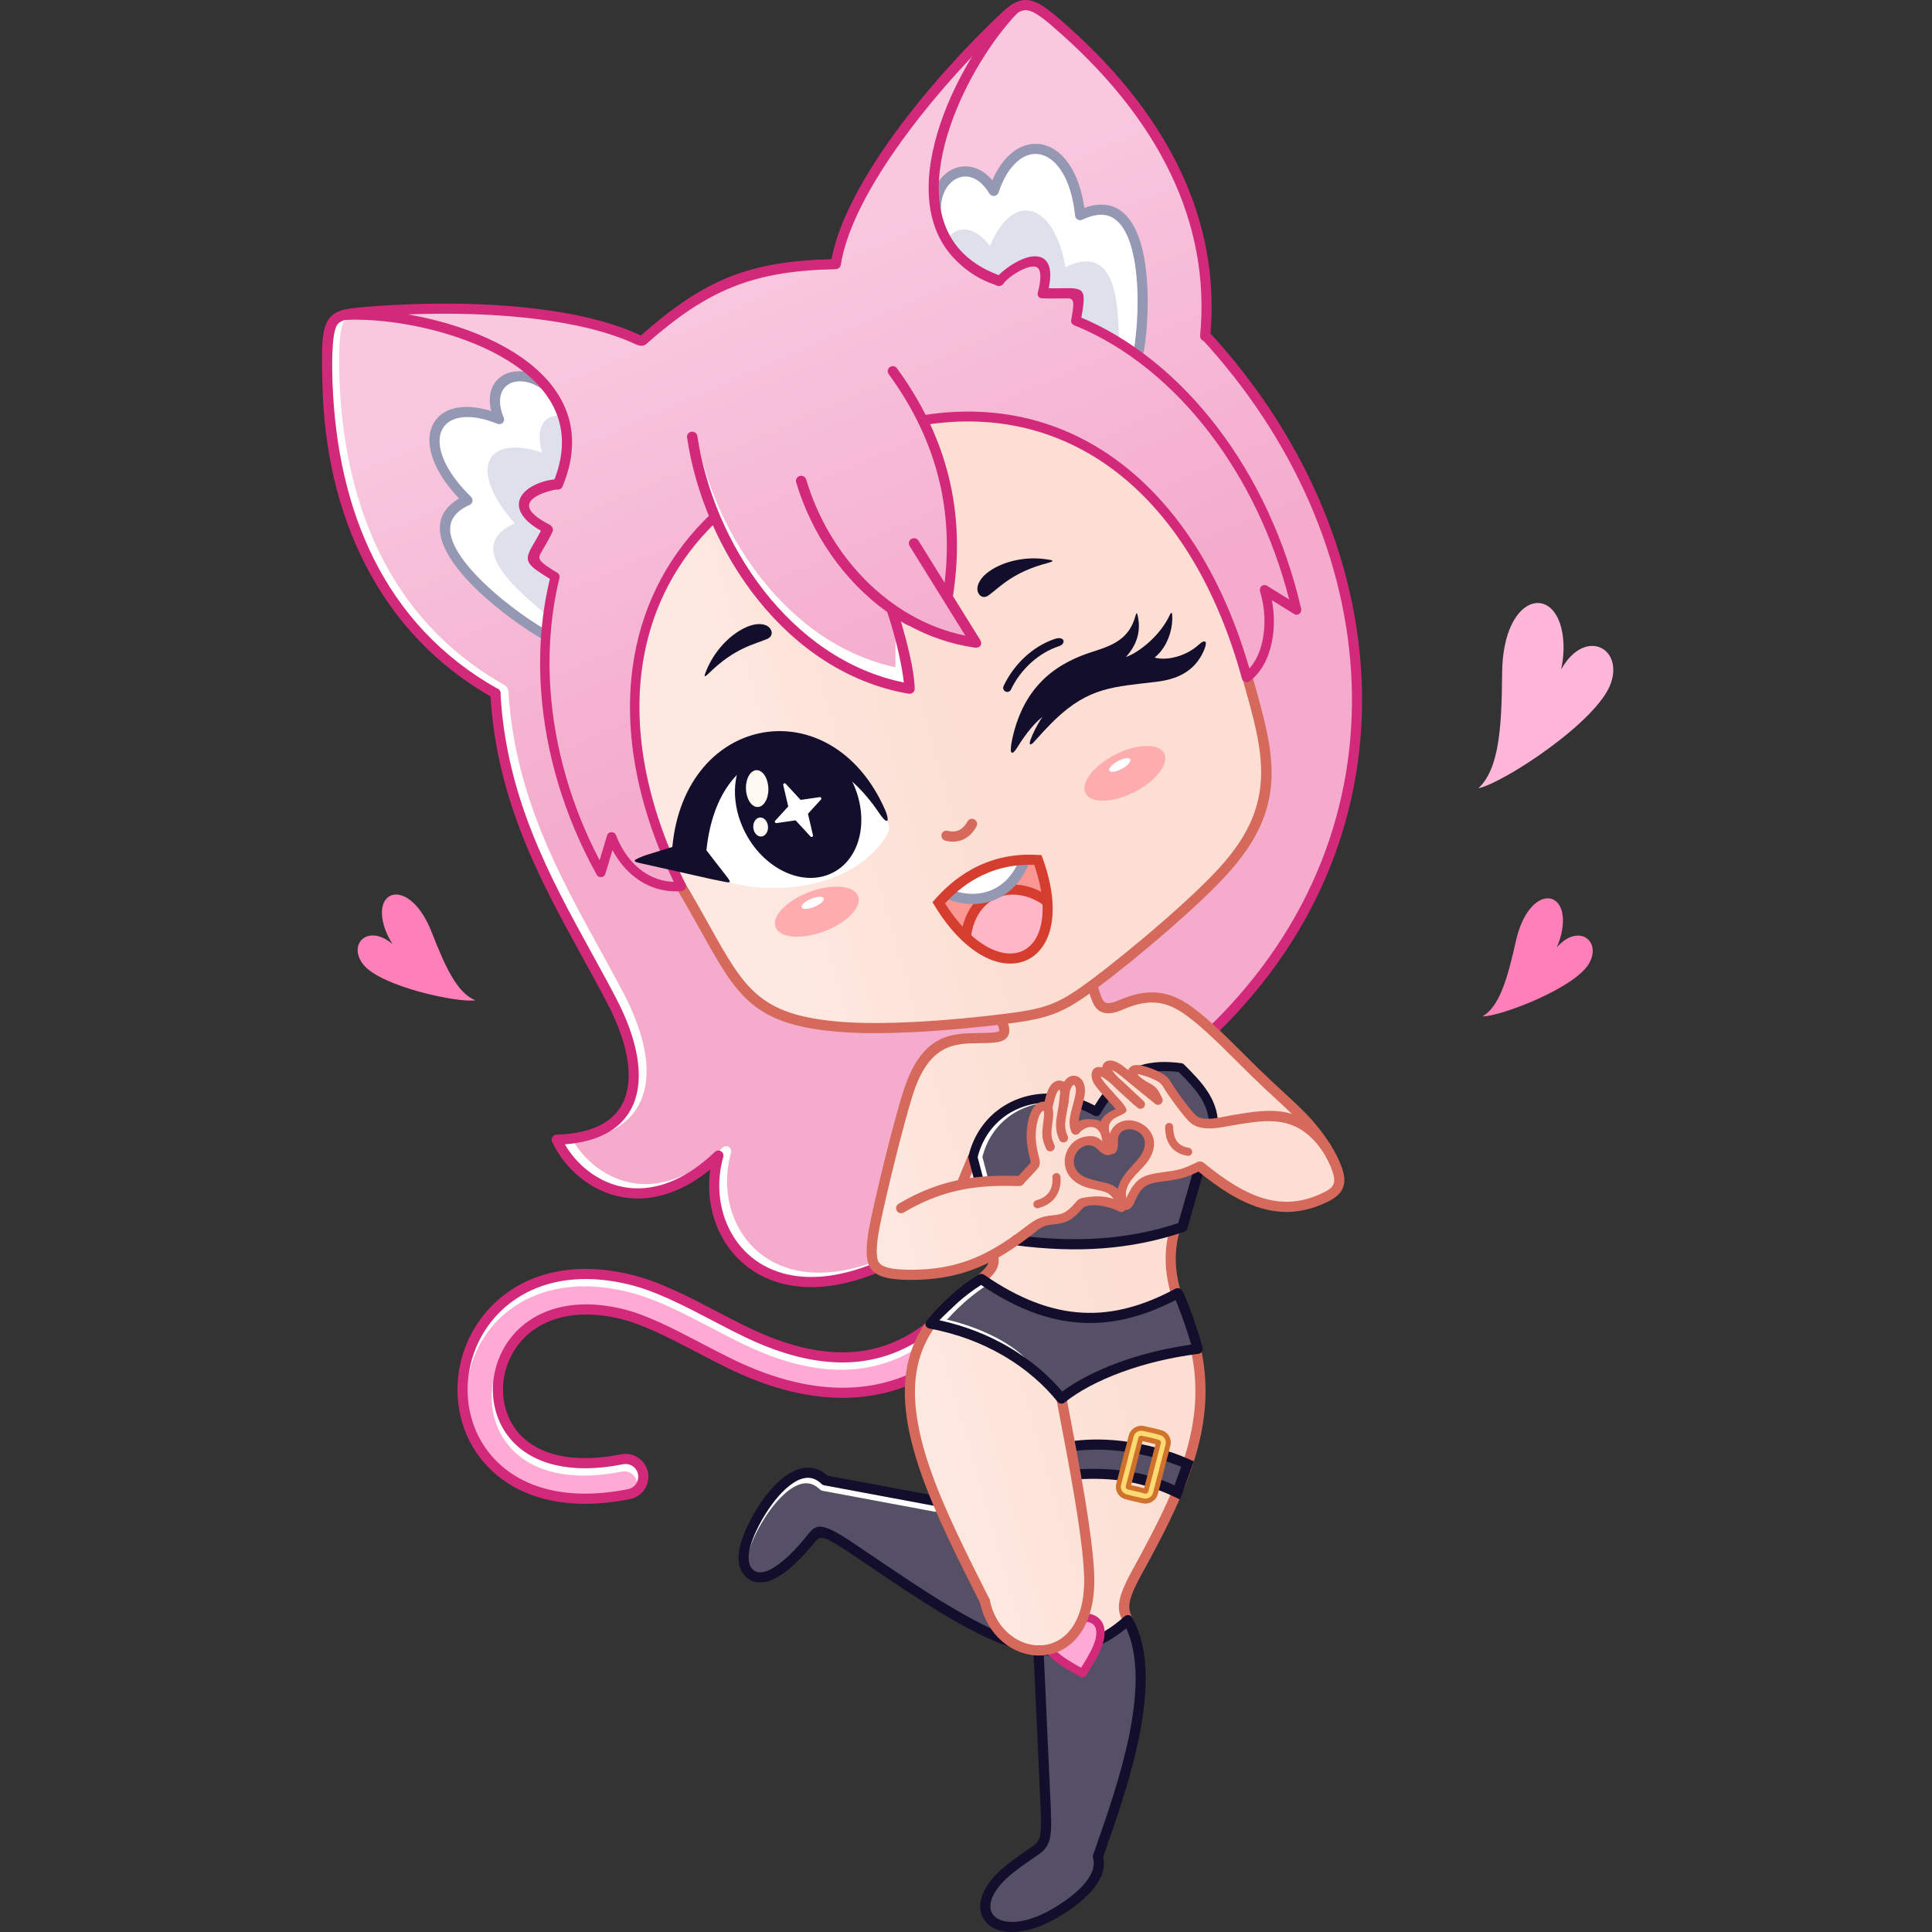 <svg width="240" height="240" viewBox="0 0 240 240" fill="none" xmlns="http://www.w3.org/2000/svg">
<rect x="0" y="0" width="240" height="240" fill="#333333" stroke="none"/>
<g clip-path="url(#clip0_1405_82)">
<path fill-rule="evenodd" clip-rule="evenodd" d="M116.172 186.064L102.498 183.895C100.564 181.986 97.946 183.473 96.41 185.638C91.76 192.192 91.814 197.236 95.252 195.824C96.796 195.19 98.837 192.894 101.944 190.355L109.533 194.676L125.66 203.984L123.182 201.596L122.068 198.074L116.172 186.064Z" fill="#555066"/>
<path fill-rule="evenodd" clip-rule="evenodd" d="M91.94 193.595C92.169 190.957 94.242 187.044 96.04 185.193C97.222 183.977 98.894 182.756 100.687 183.041C101.344 183.146 101.982 183.447 102.584 183.988L116.325 186.55C116.406 186.565 116.484 186.596 116.553 186.641C116.622 186.686 116.682 186.744 116.729 186.812C116.776 186.88 116.809 186.956 116.826 187.037C116.844 187.117 116.845 187.201 116.83 187.282C116.815 187.363 116.784 187.44 116.74 187.51C116.695 187.579 116.637 187.639 116.569 187.686C116.501 187.733 116.424 187.766 116.344 187.783C116.263 187.8 116.18 187.802 116.099 187.787L102.192 185.193C102.063 185.174 101.944 185.114 101.85 185.023C101.404 184.589 100.947 184.355 100.49 184.282C99.165 184.071 97.802 185.184 96.942 186.07C94.823 188.25 93.126 191.701 92.847 193.447L92.823 193.62C92.397 193.531 92.347 193.467 91.94 193.595Z" fill="white"/>
<path fill-rule="evenodd" clip-rule="evenodd" d="M129.037 205.644L129.947 226.787L129.354 229.218C121.263 234.575 122.409 237.543 123.577 238.542C125.555 240.236 135.687 237.212 136.215 230.992C136.26 230.452 136.643 230.003 136.785 229.491C140.425 216.391 143.692 210.326 140.277 201.601C137.564 203.54 134.556 204.887 129.037 205.644Z" fill="#555066"/>
<path fill-rule="evenodd" clip-rule="evenodd" d="M125.849 203.385C125.927 203.41 126 203.45 126.063 203.503C126.126 203.556 126.178 203.621 126.216 203.694C126.254 203.768 126.277 203.848 126.284 203.93C126.291 204.012 126.282 204.095 126.257 204.173C126.232 204.252 126.192 204.325 126.139 204.388C126.086 204.451 126.021 204.503 125.948 204.541C125.875 204.579 125.795 204.602 125.713 204.609C125.631 204.616 125.548 204.607 125.469 204.582C120.478 202.994 113.722 198.419 108.243 194.707C107.191 193.995 106.187 193.315 105.108 192.601C102.014 190.553 101.79 190.834 101.061 191.749C100.994 191.83 100.93 191.914 100.862 191.994C100.172 192.844 99.135 193.98 98.029 194.894L97.992 194.923C97.154 195.61 96.265 196.178 95.428 196.426C94.925 196.576 94.436 196.611 93.988 196.54C93.501 196.467 93.047 196.251 92.682 195.92C92.327 195.597 92.056 195.163 91.898 194.628C91.728 194.057 91.688 193.366 91.815 192.573C92.123 190.643 93.963 186.867 96.249 184.515C96.936 183.808 97.672 183.219 98.43 182.83C99.236 182.417 100.068 182.231 100.896 182.363C101.552 182.468 102.191 182.769 102.793 183.31L116.534 185.872C116.698 185.902 116.843 185.996 116.938 186.134C117.032 186.271 117.069 186.44 117.038 186.604C117.008 186.768 116.915 186.913 116.777 187.008C116.64 187.102 116.471 187.139 116.307 187.109L102.401 184.515C102.272 184.496 102.152 184.436 102.059 184.345C101.612 183.911 101.155 183.677 100.699 183.604C100.152 183.517 99.577 183.653 99.001 183.948C98.376 184.268 97.75 184.774 97.15 185.391C95.032 187.571 93.334 191.022 93.056 192.769C92.96 193.368 92.985 193.872 93.104 194.273C93.195 194.578 93.341 194.818 93.528 194.989C93.712 195.155 93.94 195.262 94.185 195.298C94.448 195.34 94.749 195.315 95.073 195.219C95.732 195.024 96.472 194.543 97.193 193.952L97.226 193.923C98.266 193.063 99.24 191.997 99.887 191.2L100.075 190.965C101.354 189.361 101.748 188.867 105.803 191.551C106.677 192.13 107.783 192.879 108.947 193.668C114.359 197.334 121.031 201.852 125.849 203.385Z" fill="#130E2B"/>
<path fill-rule="evenodd" clip-rule="evenodd" d="M115.429 164.832C115.65 164.66 115.893 164.537 116.146 164.46C115.522 165.301 114.714 169.355 114.987 170.389C111.582 172.267 108.033 173.048 104.448 173.017C99.856 172.976 95.265 171.593 90.884 169.484C89.614 168.873 88.191 168.129 86.769 167.385C83.457 165.653 80.146 163.923 77.21 163.217C70.873 161.693 66.422 163.485 64.012 166.491C62.679 168.161 61.924 170.219 61.861 172.355C61.801 174.41 62.396 176.452 63.681 178.093C65.926 180.959 70.366 182.658 77.279 181.276C77.853 181.161 78.448 181.28 78.935 181.605C79.421 181.93 79.759 182.434 79.873 183.008C79.988 183.582 79.869 184.178 79.544 184.664C79.219 185.151 78.715 185.488 78.141 185.603C69.324 187.364 63.406 184.873 60.216 180.799C58.275 178.322 57.377 175.275 57.464 172.234C57.552 169.217 58.61 166.194 60.581 163.733C63.958 159.52 69.953 156.952 78.228 158.941C81.704 159.777 85.252 161.632 88.803 163.489C90.093 164.163 91.383 164.838 92.798 165.518C96.647 167.371 100.617 168.586 104.484 168.62C108.235 168.654 111.948 167.563 115.429 164.832Z" fill="#FFAAD4"/>
<path fill-rule="evenodd" clip-rule="evenodd" d="M113.735 167.58C106.91 171.731 99.391 170.374 92.376 166.997C87.772 164.782 82.719 161.615 77.934 160.464C74.164 159.558 70.889 159.623 68.139 160.37C65.058 161.206 62.636 162.902 60.924 165.039C59.477 166.852 58.516 169.003 58.13 171.29C57.784 170.973 57.41 170.688 57.013 170.439C57.496 168.18 58.498 166.055 59.944 164.251C61.816 161.915 64.456 160.064 67.809 159.154C70.746 158.356 74.232 158.283 78.225 159.242C83.25 160.451 88.182 163.582 92.923 165.864C100.153 169.344 107.766 170.573 114.523 165.528C114.369 165.815 113.791 167.312 113.735 167.58ZM62.383 172.651C62.174 174.758 62.695 176.916 64.028 178.618C65.133 180.029 66.824 181.139 69.143 181.682C71.243 182.173 73.854 182.2 77.007 181.57C79.609 181.052 80.611 182.901 79.655 185.217C79.424 185.165 79.19 185.123 78.954 185.092C79.575 183.925 78.56 182.546 77.254 182.806C73.915 183.473 71.125 183.439 68.857 182.908C66.24 182.295 64.314 181.021 63.038 179.391C61.322 177.201 60.775 174.412 61.235 171.772C61.524 172.171 61.922 172.476 62.383 172.651Z" fill="white"/>
<path fill-rule="evenodd" clip-rule="evenodd" d="M115.042 164.337C115.187 164.224 115.334 164.13 115.48 164.054H115.482C115.642 163.971 115.803 163.905 115.963 163.856L117.784 163.306L116.651 164.834C116.393 165.182 116.073 166.322 115.842 167.504C115.615 168.664 115.484 169.811 115.595 170.229L115.721 170.703L115.29 170.941C113.606 171.873 111.804 172.576 109.933 173.03C108.122 173.468 106.287 173.661 104.443 173.645C102.087 173.624 99.739 173.261 97.425 172.635C95.117 172.01 92.837 171.123 90.611 170.051C89.936 169.723 89.264 169.387 88.597 169.044C87.889 168.679 87.183 168.312 86.478 167.942L86.474 167.941C83.197 166.228 79.922 164.516 77.064 163.828C74.197 163.139 71.738 163.151 69.702 163.656C67.44 164.217 65.699 165.392 64.502 166.886C63.882 167.66 63.393 168.53 63.052 169.461C62.709 170.395 62.518 171.378 62.488 172.372C62.458 173.345 62.591 174.315 62.883 175.243C63.163 176.135 63.601 176.97 64.175 177.707C65.281 179.118 66.972 180.228 69.29 180.771C71.391 181.262 74.002 181.289 77.155 180.659C77.921 180.506 78.679 180.68 79.284 181.084C79.594 181.29 79.86 181.556 80.067 181.865C80.274 182.175 80.418 182.522 80.491 182.887C80.563 183.252 80.563 183.628 80.49 183.993C80.417 184.358 80.273 184.706 80.066 185.015C79.859 185.325 79.594 185.591 79.285 185.798C78.976 186.005 78.629 186.149 78.263 186.222C74.024 187.068 70.427 186.952 67.459 186.157C64.065 185.247 61.494 183.451 59.72 181.187C58.74 179.933 57.99 178.516 57.506 177C57.013 175.455 56.787 173.838 56.836 172.217C56.883 170.62 57.188 169.024 57.744 167.506C58.296 166 59.088 164.593 60.091 163.34C61.963 161.004 64.603 159.153 67.957 158.243C70.893 157.445 74.379 157.371 78.372 158.332C81.922 159.185 85.502 161.056 89.084 162.929L89.112 162.94V162.942C90.376 163.603 91.643 164.266 93.071 164.953C94.964 165.864 96.884 166.617 98.801 167.146C100.709 167.672 102.614 167.977 104.488 167.993C106.297 168.009 108.097 167.754 109.861 167.167C111.622 166.581 113.356 165.659 115.04 164.338H115.042V164.337ZM114.605 167.263C114.688 166.838 114.786 166.411 114.892 166.012C113.383 167.064 111.832 167.834 110.254 168.359C108.354 168.992 106.42 169.266 104.478 169.249C102.485 169.232 100.472 168.911 98.466 168.358C96.47 167.808 94.48 167.027 92.523 166.086C91.134 165.417 89.832 164.736 88.531 164.056L88.53 164.058L88.512 164.049L88.513 164.047L88.511 164.046C84.994 162.207 81.481 160.37 78.082 159.553C74.312 158.647 71.036 158.712 68.287 159.459C65.206 160.295 62.784 161.991 61.071 164.128C60.155 165.274 59.43 166.561 58.926 167.94C58.418 169.323 58.137 170.779 58.093 172.252C58.047 173.731 58.254 175.206 58.703 176.616C59.142 177.991 59.822 179.277 60.711 180.414C62.322 182.471 64.671 184.107 67.785 184.941C70.575 185.688 73.978 185.793 78.018 184.986C78.221 184.946 78.414 184.866 78.586 184.751C78.758 184.636 78.906 184.489 79.021 184.316C79.136 184.144 79.216 183.951 79.256 183.748C79.296 183.545 79.296 183.336 79.255 183.133C79.215 182.93 79.135 182.736 79.02 182.564C78.905 182.392 78.758 182.244 78.585 182.129C78.413 182.014 78.22 181.934 78.017 181.894C77.814 181.854 77.605 181.855 77.402 181.896C74.064 182.563 71.273 182.528 69.006 181.997C66.389 181.385 64.462 180.11 63.186 178.481C62.518 177.626 62.009 176.658 61.682 175.623C61.349 174.561 61.198 173.451 61.233 172.339C61.266 171.216 61.48 170.094 61.871 169.029C62.259 167.969 62.817 166.98 63.522 166.099C64.883 164.401 66.852 163.067 69.402 162.435C71.62 161.885 74.277 161.867 77.356 162.607C80.368 163.332 83.712 165.08 87.059 166.829L87.062 166.831C87.779 167.206 88.497 167.581 89.169 167.926C89.855 168.278 90.523 168.614 91.155 168.919H91.157C93.312 169.956 95.519 170.814 97.75 171.418C99.975 172.021 102.219 172.37 104.453 172.389C106.194 172.404 107.927 172.223 109.637 171.809C111.263 171.414 112.834 170.819 114.313 170.038C114.283 169.334 114.406 168.284 114.605 167.263Z" fill="#D2297B"/>
<path fill-rule="evenodd" clip-rule="evenodd" d="M90.849 60.172C75.612 71.42 77.8 92.608 80.839 102.591L83.719 108.708C93.249 124.386 94.101 127.46 105.91 128.022C106.399 128.045 124.178 126.573 124.698 126.59C125.975 129.323 121.091 129.107 119.182 129.236C117.54 129.345 115.704 130.153 113.965 133.531C110.796 139.685 108.104 151.364 108.585 157.06C113.855 160.18 120.455 157.183 123.675 156.318C123.792 157.371 119.201 160.783 118.522 161.377C110.735 168.192 111.921 179.644 120.206 193.928C123.146 205.755 127.189 204.084 130.546 204.929C134.832 206.007 138.976 203.128 140.113 201.263C139.353 198.621 139.087 199.356 146.329 184.998C146.791 184.08 147.32 181.847 147.804 180.803C150.892 174.192 147.245 165.089 145.536 158.046C144.902 155.435 146.085 153.701 146.886 152.433C147.673 151.188 148.262 145.912 149.016 144.998C150.906 146.314 152.543 147.54 154.155 148.378C158.244 150.503 164.252 149.729 166.157 147.501C167.535 145.89 166.604 144.139 162.037 139.202C158.938 135.853 154.778 131.777 150.614 127.595C142.613 121.834 143.002 125.058 137.099 125.134C136.331 125.144 136.284 122.536 135.696 122.461C153.382 109.409 160.482 102.332 157.269 81.014C148.678 55.455 133.175 49.418 117.8 49.815L90.849 60.172Z" fill="url(#paint0_linear_1405_82)"/>
<path fill-rule="evenodd" clip-rule="evenodd" d="M153.079 106.903C150.292 111.911 140.369 118.289 136.521 121.898C134.883 123.434 136.111 125.662 138.21 124.894C145.371 122.277 146.749 125.163 150.872 127.788C176.277 105.933 172.924 65.201 149.808 41.739C151.37 24.19 142.3 13.868 133.662 5.262C131.109 2.719 129.658 0.537 128.03 0.608C121.007 0.914 105.329 25.22 103.427 32.77C90.876 33.465 84.503 38.12 79.627 42.425C74.364 37.959 46.954 36.431 41.035 39.909C39.328 42.268 39.906 55.125 44.045 65.583C47.992 75.554 55.315 83.126 61.541 86.129C60.892 104.371 81.189 125.801 78.735 135.915C77.997 138.957 75.2 140.975 69.153 141.575C73.626 150.38 83.919 149.065 88.745 144.008C86.998 164.729 108.082 158.211 108.9 157.471C106.81 155.674 110.431 138.023 116.012 130.654C116.921 129.455 123.224 129.31 124.433 128.62C125.279 128.137 124.348 126.884 124.254 126.645C111.708 127.543 102.682 129.914 95.184 125.094C92.065 123.088 90.106 119.122 87.038 114.322C79.023 100.44 73.402 81.523 88.66 64.305C93.49 72.191 101.24 83.802 112.847 85.644L111.377 75.775L112.794 76.91L120.503 80.059C122.002 79.304 117.736 75.484 117.9 73.28C118.629 63.499 116.678 56.135 114.337 51.819C129.567 50.56 144.215 54.541 154.285 80.756C160.004 99.571 157.108 99.661 153.079 106.903Z" fill="url(#paint1_linear_1405_82)"/>
<path fill-rule="evenodd" clip-rule="evenodd" d="M42.946 39.675C42.9 39.714 42.857 39.756 42.816 39.801C41.915 40.804 42.151 46.235 42.175 47.295C42.779 62.646 48.329 76.756 62.152 84.806C62.791 85.178 63.115 85.239 63.17 86.094C63.995 98.799 69.368 108.573 74.447 117.813C75.51 119.745 76.56 121.656 77.534 123.524C79.514 127.326 81.551 133.011 79.407 137.154C77.847 140.168 74.633 141.294 71.448 141.589C75.669 140.035 79.207 137.917 79.058 132.734C78.985 130.188 78.032 127.208 76.416 124.106C75.419 122.192 74.387 120.316 73.344 118.418C68.192 109.048 62.743 99.135 61.912 86.119C47.791 78.092 41.244 63.297 40.915 47.226C40.867 45.956 40.851 44.686 40.866 43.416C40.886 41.671 41.032 40.499 41.415 39.675H42.946ZM71.167 141.672C72.653 144.192 75.135 146.17 78.005 146.835C80.082 147.317 82.452 147.142 84.978 145.956C86.525 145.23 88.134 144.123 89.776 142.557C90.239 142.116 90.985 142.574 90.815 143.182C89.093 149.268 91.904 155.848 98.178 157.623C100.954 158.409 104.43 158.276 108.547 156.775C108.726 157.187 109.011 157.543 109.373 157.808C104.813 159.547 100.94 159.713 97.838 158.835C91.61 157.072 88.265 152.187 89.203 144.197C87.953 145.211 86.668 146.232 85.461 146.798C82.654 148.117 80.056 148.603 77.725 148.063C74.384 147.288 71.498 144.934 69.872 141.935C70.242 141.908 70.784 141.762 71.167 141.672Z" fill="white"/>
<path fill-rule="evenodd" clip-rule="evenodd" d="M116.72 112.317C125.802 123.938 132.606 118.681 128.929 106.832C124.502 106.026 119.69 108.715 116.72 112.317Z" fill="#FB9793"/>
<path fill-rule="evenodd" clip-rule="evenodd" d="M120.902 113.315C120.483 113.924 119.952 114.901 120.302 115.947C120.652 116.993 121.882 118.109 123.275 118.655C124.669 119.201 126.226 119.176 127.302 118.582C128.378 117.987 128.973 116.822 129.36 115.629C129.749 114.436 129.929 113.215 129.513 112.361C129.097 111.507 128.084 111.021 127.094 110.788C126.105 110.555 125.138 110.575 124.282 110.856C123.426 111.137 122.681 111.678 122.155 112.071C121.628 112.462 121.321 112.705 120.902 113.315Z" fill="#FFB7C8"/>
<path fill-rule="evenodd" clip-rule="evenodd" d="M141.949 43.9C141.351 37.611 143.551 22.283 134.178 26.726C132.485 17.35 126.648 15.932 123.44 23.717C117.383 15.982 111.202 29.389 124.385 34.965C125.873 33.1 131.355 30.403 130.011 36.629C134.025 35.532 134.433 36.291 133.235 39.661L141.949 43.9Z" fill="white"/>
<path fill-rule="evenodd" clip-rule="evenodd" d="M120.223 143.612C120.255 143.536 120.301 143.467 120.359 143.408C120.417 143.35 120.486 143.303 120.563 143.271C120.639 143.239 120.72 143.223 120.803 143.223C120.885 143.222 120.967 143.238 121.044 143.27C121.12 143.301 121.189 143.347 121.248 143.405C121.306 143.464 121.353 143.533 121.385 143.609C121.417 143.685 121.433 143.767 121.433 143.849C121.433 143.932 121.417 144.014 121.386 144.09L120.106 147.192C120.043 147.346 119.921 147.469 119.767 147.533C119.613 147.598 119.44 147.598 119.286 147.535C119.132 147.472 119.009 147.35 118.945 147.196C118.881 147.042 118.88 146.869 118.944 146.715L120.223 143.612ZM146.702 160.532C146.748 160.692 146.729 160.864 146.649 161.01C146.568 161.156 146.433 161.264 146.273 161.31C146.113 161.356 145.941 161.337 145.795 161.257C145.649 161.176 145.541 161.041 145.495 160.881C145.026 159.271 144.814 157.834 144.801 156.49C144.788 155.138 144.975 153.89 145.302 152.665C145.345 152.503 145.451 152.366 145.595 152.282C145.74 152.199 145.912 152.176 146.073 152.219C146.234 152.262 146.372 152.367 146.455 152.512C146.539 152.656 146.562 152.828 146.519 152.989C146.217 154.118 146.045 155.259 146.057 156.48C146.069 157.71 146.266 159.036 146.702 160.532ZM122.319 159.34C122.258 159.398 122.186 159.442 122.108 159.472C122.03 159.501 121.946 159.514 121.863 159.511C121.78 159.508 121.698 159.488 121.622 159.452C121.546 159.417 121.478 159.367 121.422 159.305C121.366 159.243 121.323 159.17 121.295 159.091C121.268 159.013 121.256 158.929 121.261 158.846C121.266 158.762 121.288 158.681 121.325 158.606C121.362 158.531 121.413 158.464 121.476 158.409C122.084 157.86 122.462 157.492 122.648 157.163C122.802 156.89 122.831 156.588 122.776 156.124C122.764 155.963 122.815 155.802 122.919 155.677C123.022 155.552 123.17 155.472 123.331 155.453C123.492 155.434 123.654 155.478 123.784 155.575C123.913 155.673 124 155.817 124.027 155.977C124.115 156.718 124.047 157.237 123.741 157.778C123.468 158.263 123.022 158.706 122.319 159.34Z" fill="#D5695B"/>
<path fill-rule="evenodd" clip-rule="evenodd" d="M122.914 198.644C122.951 198.718 122.973 198.798 122.98 198.88C122.986 198.963 122.976 199.046 122.95 199.124C122.924 199.203 122.883 199.275 122.829 199.338C122.775 199.4 122.709 199.452 122.636 199.489C122.562 199.526 122.482 199.549 122.399 199.555C122.317 199.561 122.234 199.551 122.155 199.525C122.077 199.499 122.004 199.458 121.942 199.404C121.879 199.35 121.828 199.285 121.791 199.211C120.386 196.425 118.98 193.639 117.691 190.885C116.411 188.151 115.266 185.489 114.393 182.973C112.536 177.618 111.849 172.973 112.876 168.914C113.914 164.814 116.671 161.353 121.692 158.417C121.764 158.372 121.844 158.342 121.927 158.329C122.01 158.316 122.096 158.319 122.177 158.34C122.259 158.36 122.336 158.396 122.404 158.447C122.471 158.498 122.528 158.561 122.571 158.634C122.613 158.707 122.641 158.788 122.651 158.871C122.662 158.955 122.656 159.04 122.633 159.121C122.611 159.202 122.572 159.278 122.519 159.344C122.467 159.41 122.402 159.465 122.328 159.506C117.623 162.256 115.049 165.457 114.098 169.219C113.136 173.02 113.802 177.436 115.58 182.564C116.434 185.028 117.563 187.651 118.829 190.353C120.085 193.036 121.5 195.84 122.914 198.644ZM145.534 160.983C145.469 160.834 145.464 160.667 145.52 160.514C145.576 160.362 145.689 160.238 145.834 160.167C145.98 160.095 146.147 160.083 146.302 160.132C146.456 160.181 146.586 160.288 146.663 160.43C149.798 166.828 150.352 172.415 149.218 178.048C148.093 183.635 145.313 189.224 141.751 195.69C139.804 199.225 140.164 199.952 140.749 201.135L140.84 201.321C140.881 201.396 140.906 201.478 140.914 201.562C140.922 201.647 140.913 201.732 140.887 201.813C140.861 201.893 140.82 201.968 140.764 202.032C140.709 202.097 140.641 202.149 140.565 202.187C140.489 202.224 140.407 202.246 140.322 202.251C140.237 202.255 140.153 202.243 140.073 202.214C139.993 202.185 139.92 202.141 139.858 202.083C139.796 202.025 139.746 201.956 139.711 201.878L139.619 201.692C138.853 200.143 138.384 199.191 140.646 195.083C144.157 188.708 146.894 183.213 147.985 177.801C149.065 172.436 148.532 167.103 145.534 160.983Z" fill="#D5695B"/>
<path fill-rule="evenodd" clip-rule="evenodd" d="M128.379 205.053C128.372 204.887 128.432 204.724 128.544 204.601C128.657 204.478 128.814 204.405 128.981 204.397H129.038C131.293 204.408 133.156 204.235 134.848 203.697C136.529 203.163 138.066 202.256 139.691 200.793C139.762 200.729 139.846 200.682 139.937 200.656C140.028 200.629 140.124 200.624 140.218 200.64C140.311 200.656 140.4 200.692 140.478 200.747C140.555 200.802 140.619 200.874 140.665 200.958C144.81 208.451 140.211 221.599 137.365 229.734L137.044 230.655C137.35 231.973 136.878 233.261 135.972 234.448C134.853 235.916 133.051 237.238 131.31 238.245C128.356 239.952 125.795 240.297 124.102 239.777C123.353 239.547 122.758 239.147 122.354 238.615C121.94 238.071 121.734 237.403 121.771 236.653C121.843 235.213 122.838 233.443 125.036 231.682C125.889 231 126.77 230.393 127.474 229.909L127.875 229.631C128.525 229.181 128.924 228.895 129.11 228.355C129.333 227.708 129.364 226.645 129.272 224.622L128.379 205.053ZM129.667 205.653L130.531 224.569C130.632 226.764 130.586 227.953 130.306 228.766C129.989 229.685 129.457 230.069 128.592 230.667L128.187 230.945C127.517 231.405 126.679 231.982 125.827 232.664C123.936 234.179 123.085 235.607 123.03 236.713C123.008 237.161 123.123 237.549 123.356 237.856C123.599 238.175 123.978 238.422 124.473 238.574C125.866 239.003 128.058 238.67 130.68 237.155C132.301 236.218 133.966 235.003 134.972 233.684C135.691 232.741 136.061 231.753 135.783 230.807C135.744 230.675 135.75 230.534 135.799 230.406L136.178 229.32C138.861 221.648 143.145 209.401 139.913 202.268C138.374 203.544 136.869 204.374 135.229 204.896C133.559 205.427 131.768 205.63 129.667 205.653Z" fill="#130E2B"/>
<path fill-rule="evenodd" clip-rule="evenodd" d="M134.812 200.971C135.646 200.892 136.426 201.394 136.63 202.187C137.04 203.787 135.757 205.821 134.474 207.855C132.8 206.927 131.126 206 130.306 204.853C131.276 204.537 132.175 204.031 132.948 203.364C133.722 202.698 134.355 201.884 134.812 200.971Z" fill="#FFAAD4"/>
<path fill-rule="evenodd" clip-rule="evenodd" d="M135.09 200.45C136.041 200.494 136.889 201.121 137.129 202.059C137.368 202.989 137.131 204.007 136.656 205.069C136.212 206.064 135.56 207.097 134.908 208.131C134.838 208.241 134.728 208.321 134.601 208.354C134.474 208.386 134.339 208.369 134.224 208.306C133.156 207.714 132.087 207.122 131.219 206.463C130.732 206.094 130.308 205.704 129.981 205.282C130.331 205.179 130.674 205.052 131.006 204.901C131.24 205.156 131.523 205.402 131.84 205.643C132.54 206.174 133.407 206.674 134.296 207.169C134.838 206.307 135.357 205.452 135.716 204.649C136.101 203.786 136.301 202.987 136.129 202.316C135.963 201.672 135.273 201.363 134.653 201.522L134.606 201.535C134.798 201.18 134.959 200.818 135.09 200.45Z" fill="#D2297B"/>
<path fill-rule="evenodd" clip-rule="evenodd" d="M125.75 91.785C127.219 85.023 131.412 82.322 135.774 80.947C138.222 80.176 140.281 79.374 141.056 76.494C141.188 76.001 141.252 76.125 141.34 76.534C141.777 78.54 141.139 80.209 139.859 81.623C141.528 81.033 144.162 78.925 145.335 76.357C145.447 76.113 145.576 75.996 145.611 76.381C145.713 77.505 145.397 80.044 143.436 81.689C144.966 82.118 147.361 81.505 148.888 80.106C149.744 79.321 150.036 79.659 149.575 80.753C148.352 83.655 145.851 84.427 143.623 84.698C138.399 85.333 135.292 85.33 131.043 89.414C130.191 90.233 129.316 91.185 128.323 92.296C127.102 93.309 128.999 89.618 129.533 89.028C128.687 89.676 127.626 90.817 126.319 92.926C125.936 93.546 125.478 93.921 125.584 92.779C125.609 92.515 125.664 92.181 125.75 91.785Z" fill="#130E2B"/>
<path fill-rule="evenodd" clip-rule="evenodd" d="M119.358 116.353C119.596 114.185 120.489 112.493 121.76 111.383C122.235 110.969 123.145 111.325 123.71 111.078C124.184 110.872 124.304 110.036 124.823 109.954C126.601 109.673 128.596 110.139 130.475 111.481L129.746 112.506C125.691 109.609 121.159 111.471 120.61 116.486L119.358 116.353Z" fill="#D53D2F"/>
<path fill-rule="evenodd" clip-rule="evenodd" d="M84.999 109.522C86.207 111.543 87.219 113.356 88.124 114.978C92.484 122.788 94.307 126.055 104.143 126.909C106.817 127.141 110.015 127.121 113.224 126.967C117.59 126.759 121.975 126.306 125.116 125.904C127.613 125.585 129.244 125.269 130.735 124.667C132.221 124.066 133.605 123.164 135.61 121.675C137.494 120.276 141.139 117.366 144.697 114.258C147.209 112.062 149.673 109.77 151.431 107.851C158.772 99.832 157.022 93.701 154.395 84.499L154.18 83.747L155.392 83.402L155.606 84.154C158.349 93.76 160.176 100.158 152.356 108.698C150.556 110.664 148.06 112.987 145.524 115.204C141.937 118.339 138.259 121.274 136.359 122.685C134.267 124.239 132.809 125.185 131.203 125.834C129.6 126.482 127.883 126.818 125.274 127.152C122.101 127.557 117.676 128.014 113.284 128.224C110.01 128.381 106.753 128.402 104.035 128.166C93.537 127.255 91.616 123.815 87.026 115.59C86.126 113.978 85.12 112.176 83.921 110.168L84.999 109.522Z" fill="#D5695B"/>
<path fill-rule="evenodd" clip-rule="evenodd" d="M139.017 42.868C138.949 36.991 138.466 30.28 132.361 33.174C130.882 24.987 125.786 23.748 122.984 30.547C120.84 27.809 118.688 28.103 117.651 29.744C117.072 30.658 120.938 34.116 124.611 34.853C129.483 31.394 129.511 33.387 130.011 36.628C133.843 35.904 134.204 36.571 134.112 40.196C134.771 40.624 137.904 42.307 139.017 42.868Z" fill="#DEE1EC"/>
<path fill-rule="evenodd" clip-rule="evenodd" d="M87.766 83.252C88.657 81.054 90.507 78.894 92.686 77.916C93.833 77.401 94.814 77.43 95.373 77.796C95.933 78.162 96.153 79.019 95.27 79.387C93.602 80.082 91.263 80.51 88.135 83.562C87.291 84.386 87.493 83.924 87.766 83.252ZM129.999 69.48C127.655 69.117 124.852 69.597 122.895 70.965C121.865 71.686 121.387 72.543 121.413 73.211C121.44 73.879 122.063 74.507 122.832 73.939C124.285 72.864 125.851 71.075 130.077 69.956C131.216 69.655 130.716 69.591 129.999 69.48Z" fill="#130E2B"/>
<path fill-rule="evenodd" clip-rule="evenodd" d="M117.449 104.433C117.285 104.393 117.143 104.291 117.053 104.149C116.962 104.007 116.93 103.835 116.963 103.67C116.98 103.59 117.014 103.514 117.061 103.447C117.108 103.381 117.169 103.324 117.239 103.281C117.308 103.238 117.386 103.21 117.467 103.198C117.548 103.186 117.631 103.191 117.71 103.212C118.872 103.499 119.657 103.01 120.202 102.023C120.367 101.724 120.749 101.624 121.055 101.799C121.36 101.975 121.474 102.36 121.309 102.659C120.499 104.126 119.159 104.856 117.449 104.433Z" fill="#D5695B"/>
<path fill-rule="evenodd" clip-rule="evenodd" d="M86.201 55.418C86.087 54.602 86.597 54.093 86.71 54.909C88.996 66.436 97.804 80.004 111.237 82.888L111.242 79.502C111.462 78.24 112.476 82.223 112.543 84.655C112.584 85.058 112.237 85.411 111.827 85.338C97.426 82.738 88.333 69.44 86.201 55.418Z" fill="white"/>
<path fill-rule="evenodd" clip-rule="evenodd" d="M80.293 42.72C79.95 43.023 79.16 42.078 79.608 41.681C87.552 34.664 93.106 32.404 103.703 32.185C103.867 32.186 104.025 32.25 104.142 32.366C104.26 32.481 104.327 32.637 104.33 32.802C104.334 32.966 104.272 33.125 104.16 33.245C104.047 33.364 103.892 33.435 103.728 33.442C93.558 33.652 87.915 35.987 80.293 42.72ZM85.349 54.344C85.299 54 85.545 53.681 85.899 53.632C86.253 53.583 86.581 53.823 86.631 54.167C88.583 67.369 98.091 81.887 112.28 84.782C111.971 82.064 111.084 78.62 110.213 76.026C104.767 72.141 100.776 66.238 98.901 59.905C98.802 59.571 99.002 59.222 99.346 59.127C99.69 59.032 100.049 59.226 100.146 59.561C102.849 68.687 110.155 76.952 119.92 78.966L112.987 67.813C112.943 67.742 112.914 67.663 112.901 67.581C112.888 67.499 112.893 67.414 112.913 67.334C112.934 67.253 112.97 67.177 113.021 67.111C113.071 67.045 113.134 66.989 113.207 66.948C113.354 66.862 113.529 66.836 113.695 66.876C113.86 66.916 114.004 67.019 114.096 67.162L121.702 79.397C122.092 79.933 121.853 80.558 121.049 80.444C118.148 80.023 115.434 79.083 112.959 77.743C112.587 77.6 112.237 77.408 111.915 77.173C112.608 79.578 113.558 83.067 113.628 85.49C113.634 85.547 113.632 85.605 113.622 85.663C113.56 86.006 113.225 86.235 112.872 86.176C97.661 83.566 87.425 68.382 85.349 54.344Z" fill="#D2297B"/>
<path fill-rule="evenodd" clip-rule="evenodd" d="M110.391 46.466C110.298 46.332 110.261 46.166 110.288 46.004C110.316 45.843 110.405 45.699 110.537 45.602C110.67 45.506 110.835 45.465 110.997 45.488C111.159 45.511 111.305 45.597 111.405 45.727C117.656 54.289 120.016 63.646 118.37 74.106C118.344 74.271 118.254 74.418 118.12 74.517C117.985 74.615 117.817 74.656 117.653 74.631C117.488 74.605 117.341 74.515 117.242 74.381C117.144 74.246 117.103 74.079 117.129 73.914C118.722 63.794 116.438 54.75 110.391 46.466ZM150.086 41.114C173.555 66.488 177.074 103.016 151.313 128.236L150.432 127.34C175.702 102.599 172.171 66.839 149.165 41.966L150.086 41.114ZM60.913 86.161C60.907 86.077 60.917 85.993 60.943 85.913C60.97 85.833 61.012 85.759 61.068 85.696C61.123 85.633 61.191 85.582 61.266 85.545C61.342 85.508 61.424 85.487 61.508 85.483C61.592 85.479 61.676 85.492 61.755 85.52C61.834 85.549 61.907 85.593 61.968 85.651C62.03 85.708 62.079 85.777 62.114 85.853C62.148 85.93 62.167 86.013 62.169 86.097C62.876 99.064 68.328 108.98 73.478 118.349C74.54 120.282 75.591 122.192 76.565 124.061C78.263 127.322 79.266 130.487 79.346 133.236C79.393 134.891 79.107 136.398 78.438 137.69C77.76 139.001 76.698 140.079 75.208 140.856C73.882 141.547 72.212 141.996 70.165 142.152C70.621 142.932 71.166 143.656 71.79 144.309C73.165 145.751 74.96 146.89 77.037 147.372C79.114 147.853 81.483 147.678 84.01 146.492C85.556 145.766 87.165 144.66 88.807 143.093C88.907 142.999 89.035 142.939 89.172 142.924C89.309 142.909 89.447 142.94 89.564 143.011C89.682 143.082 89.774 143.189 89.825 143.317C89.876 143.445 89.883 143.586 89.846 143.719C89.057 146.505 89.22 149.429 90.256 151.944C90.853 153.394 91.741 154.708 92.905 155.779C94.067 156.849 95.507 157.678 97.208 158.159C100.224 159.013 104.067 158.783 108.66 156.891C108.737 156.86 108.819 156.844 108.901 156.844C108.984 156.844 109.065 156.861 109.141 156.892C109.218 156.924 109.287 156.971 109.345 157.029C109.403 157.088 109.449 157.157 109.481 157.234C109.512 157.31 109.528 157.392 109.528 157.474C109.527 157.557 109.511 157.638 109.479 157.715C109.447 157.791 109.401 157.86 109.342 157.918C109.284 157.976 109.214 158.022 109.138 158.054C104.259 160.063 100.136 160.296 96.868 159.371C94.967 158.833 93.356 157.905 92.053 156.706C90.752 155.509 89.759 154.041 89.093 152.423C88.186 150.219 87.885 147.736 88.234 145.275C86.984 146.289 85.748 147.064 84.541 147.631C81.734 148.949 79.087 149.14 76.755 148.599C74.422 148.058 72.413 146.785 70.879 145.177C69.946 144.201 69.175 143.083 68.595 141.864C68.546 141.77 68.522 141.665 68.525 141.558C68.528 141.452 68.558 141.348 68.613 141.257C68.667 141.165 68.743 141.089 68.835 141.035C68.926 140.981 69.03 140.952 69.136 140.949C71.439 140.883 73.252 140.455 74.627 139.74C75.877 139.088 76.761 138.195 77.32 137.115C77.888 136.017 78.131 134.716 78.089 133.271C78.016 130.725 77.063 127.746 75.447 124.643C74.45 122.729 73.418 120.853 72.375 118.956C67.158 109.465 61.636 99.42 60.913 86.161Z" fill="#D2297B"/>
<path fill-rule="evenodd" clip-rule="evenodd" d="M67.195 79.269C62.855 74.68 48.425 66.308 57.94 62.177C51.996 54.731 53.49 49.355 61.462 52.063C59.626 42.412 73.787 46.584 69.308 60.179C66.924 60.071 62.465 62.647 68.037 65.733C65.02 70.08 64.538 69.124 68.651 71.584L67.195 79.269Z" fill="white"/>
<path fill-rule="evenodd" clip-rule="evenodd" d="M67.913 76.396C63.171 72.477 57.996 67.696 63.945 65.005C58.154 58.503 60.147 53.85 67.328 56.216C66.363 52.801 67.869 51.373 69.814 51.673C70.899 51.839 70.1 59.533 69.873 60.276C64.19 61.666 64.743 63.748 68.138 65.51C66.383 69.438 65.958 69.237 68.962 71.553C68.921 72.331 68.111 75.188 67.913 76.396Z" fill="#DEE1EC"/>
<path fill-rule="evenodd" clip-rule="evenodd" d="M78.958 42.766C75.674 41.216 71.334 40.202 66.556 39.615C59.596 38.76 51.738 38.814 44.84 39.436C43.347 39.57 42.432 39.725 41.956 40.255C41.054 41.258 41.29 46.689 41.314 47.749C41.926 63.305 47.617 77.586 61.849 85.579C61.994 85.661 62.101 85.797 62.147 85.958C62.192 86.118 62.171 86.291 62.09 86.436C62.008 86.582 61.872 86.689 61.711 86.734C61.55 86.779 61.378 86.759 61.233 86.677C46.986 78.675 40.385 63.82 40.054 47.68C40.007 46.429 39.99 45.158 40.005 43.869C40.032 41.542 40.283 40.233 41.02 39.412C41.781 38.565 42.919 38.348 44.732 38.184C51.719 37.555 59.673 37.499 66.71 38.364C71.788 38.987 76.406 40.093 79.874 41.81C80.933 42.335 80.251 43.376 78.958 42.766Z" fill="#D2297B"/>
<path fill-rule="evenodd" clip-rule="evenodd" d="M67.761 48.657C64.592 46.038 60.786 47.547 62.568 51.87C62.781 52.391 62.292 52.843 61.794 52.642L61.793 52.644C59.568 51.743 57.756 51.611 56.501 52.049C54.977 52.579 54.438 53.892 54.65 55.422C54.89 57.156 56.093 59.345 58.491 61.697C58.81 62.01 58.766 62.558 58.332 62.719C56.358 63.621 55.385 64.991 56.209 67.205C56.702 68.531 57.751 69.96 59.049 71.347C61.746 74.229 65.477 76.888 67.651 78.143C67.964 78.324 68.092 78.711 67.937 79.008C67.782 79.305 67.403 79.398 67.09 79.218C64.834 77.915 60.962 75.156 58.159 72.16C56.108 69.967 53.095 66.009 55.573 63.099C55.937 62.672 56.418 62.279 57.029 61.926C54.8 59.569 53.655 57.331 53.399 55.485C53.109 53.4 53.937 51.573 55.997 50.855C57.281 50.408 58.991 50.43 61.015 51.062C59.962 46.616 64.033 44.881 67.58 47.048C67.584 47.592 67.645 48.131 67.761 48.657Z" fill="#9498B2"/>
<path fill-rule="evenodd" clip-rule="evenodd" d="M69.286 59.568C70.123 59.681 70.028 60.909 69.191 60.796C68.219 60.937 65.042 61.779 65.853 63.304C66.135 63.836 66.869 64.461 68.276 65.178C68.605 65.347 68.773 65.73 68.651 66.033L68.636 66.067C68.22 66.924 67.834 67.579 67.527 68.1C67.37 68.366 67.236 68.595 67.119 68.819C66.755 69.519 67.182 69.904 69.204 71.139C69.522 71.334 69.51 71.581 69.361 71.869C69.21 72.157 68.831 72.234 68.513 72.039C65.49 70.193 65.098 69.784 65.967 68.115C66.074 67.909 66.225 67.651 66.402 67.351C66.629 66.966 66.899 66.505 67.198 65.933C65.875 65.175 65.111 64.438 64.744 63.747C64.392 63.084 64.384 62.475 64.605 61.934C64.8 61.454 65.181 61.043 65.649 60.705C66.783 59.887 68.546 59.466 69.286 59.568Z" fill="#D2297B"/>
<path fill-rule="evenodd" clip-rule="evenodd" d="M42.797 39.743C42.633 39.747 42.474 39.687 42.354 39.576C42.234 39.464 42.162 39.31 42.154 39.147C42.145 38.983 42.201 38.823 42.309 38.7C42.417 38.577 42.569 38.501 42.733 38.488C47.2 38.25 53.811 39.21 59.496 41.564C62.538 42.823 65.324 44.483 67.397 46.575C69.512 48.711 70.887 51.29 71.05 54.348C71.148 56.203 70.797 58.225 69.889 60.418C69.826 60.572 69.704 60.695 69.55 60.759C69.396 60.823 69.223 60.824 69.069 60.76C68.915 60.697 68.792 60.575 68.728 60.421C68.664 60.267 68.663 60.094 68.726 59.94C69.56 57.928 69.883 56.087 69.793 54.412C69.649 51.695 68.411 49.386 66.505 47.462C64.557 45.496 61.914 43.926 59.018 42.727C53.509 40.445 47.114 39.514 42.797 39.743ZM103.202 32.723C103.183 32.884 103.228 33.047 103.327 33.177C103.426 33.306 103.571 33.392 103.732 33.417C103.893 33.442 104.057 33.404 104.19 33.31C104.324 33.216 104.416 33.075 104.447 32.915C105.064 28.931 107.443 24.18 110.716 19.358C114.653 13.556 119.867 7.676 124.875 2.892C125.96 1.856 126.678 1.269 127.391 1.26C128.138 1.25 129.061 1.827 130.577 3.123C137.226 8.807 142.266 14.986 145.425 21.589C148.458 27.927 149.757 34.658 149.084 41.716C149.074 41.879 149.128 42.039 149.234 42.163C149.34 42.287 149.49 42.365 149.652 42.38C149.815 42.396 149.976 42.348 150.104 42.246C150.231 42.144 150.314 41.997 150.335 41.835C151.031 34.537 149.691 27.585 146.561 21.045C143.327 14.286 138.18 7.97 131.396 2.171C129.627 0.66 128.476 -0.013 127.372 0.001C126.234 0.016 125.321 0.729 124.005 1.987C118.932 6.833 113.654 12.784 109.673 18.65C106.305 23.614 103.85 28.538 103.202 32.723Z" fill="#D2297B"/>
<path fill-rule="evenodd" clip-rule="evenodd" d="M115.662 26.205C115.675 26.552 115.93 26.879 116.277 26.866C116.443 26.86 116.601 26.788 116.715 26.666C116.828 26.544 116.889 26.381 116.883 26.215C116.834 24.848 117.222 23.729 117.849 22.973C118.219 22.526 118.673 22.209 119.164 22.047C119.656 21.884 120.187 21.884 120.68 22.044C121.456 22.292 122.238 22.93 122.902 24.041C122.964 24.143 123.054 24.226 123.162 24.279C123.269 24.333 123.39 24.354 123.509 24.341C123.629 24.328 123.742 24.281 123.835 24.205C123.929 24.13 123.999 24.029 124.037 23.916L124.038 23.916C124.773 21.708 125.858 20.266 127.039 19.579C127.694 19.199 128.38 19.056 129.043 19.152C129.717 19.249 130.384 19.593 130.993 20.182C132.241 21.39 133.224 23.591 133.552 26.789C133.563 26.893 133.599 26.993 133.657 27.079C133.716 27.165 133.795 27.235 133.888 27.283C133.98 27.331 134.083 27.356 134.188 27.354C134.292 27.352 134.394 27.325 134.485 27.274C135.303 26.891 136.023 26.703 136.655 26.681C137.906 26.635 138.837 27.278 139.52 28.331C140.27 29.487 140.738 31.123 141.009 32.922C141.57 36.659 141.27 41.041 140.856 43.422C140.828 43.586 140.866 43.755 140.963 43.891C141.059 44.028 141.205 44.12 141.37 44.148C141.534 44.177 141.703 44.138 141.84 44.042C141.976 43.946 142.069 43.799 142.097 43.635C142.526 41.166 142.837 36.616 142.253 32.733C141.958 30.771 141.433 28.964 140.578 27.646C139.657 26.225 138.371 25.36 136.61 25.423C136.024 25.444 135.389 25.573 134.701 25.824C134.258 22.751 133.196 20.563 131.869 19.277C131.065 18.499 130.158 18.041 129.222 17.906C128.277 17.77 127.314 17.965 126.406 18.493C125.198 19.195 124.09 20.495 123.27 22.393C122.592 21.596 121.834 21.094 121.064 20.848C120.319 20.604 119.515 20.605 118.77 20.85C118.057 21.084 117.407 21.537 116.884 22.167C116.07 23.149 115.602 24.511 115.662 26.205Z" fill="#9498B2"/>
<path fill-rule="evenodd" clip-rule="evenodd" d="M123.699 34.609C123.496 34.919 123.552 35.301 123.826 35.463C124.1 35.625 124.487 35.505 124.691 35.195C125.002 34.72 126.219 33.776 127.391 33.324C127.804 33.165 128.196 33.077 128.511 33.113C128.758 33.14 128.961 33.258 129.081 33.503C129.315 33.978 129.313 34.866 128.921 36.347C128.83 36.694 129.023 37.007 129.352 37.046L129.389 37.049C130.368 37.099 131.162 37.083 131.794 37.07C132.081 37.062 132.368 37.06 132.655 37.065C133.47 37.086 133.462 37.568 133.064 39.791C133.001 40.141 133.261 40.363 133.693 40.505C134.029 40.514 134.229 40.03 134.291 39.68C134.886 36.357 134.827 35.848 132.882 35.797C132.643 35.791 132.33 35.797 131.966 35.805C131.5 35.814 130.941 35.826 130.274 35.808C130.575 34.377 130.507 33.413 130.204 32.796C129.912 32.203 129.426 31.918 128.837 31.852C128.316 31.792 127.722 31.916 127.126 32.146C125.683 32.703 124.127 33.956 123.699 34.609Z" fill="#D2297B"/>
<path fill-rule="evenodd" clip-rule="evenodd" d="M126.452 1.556C126.566 1.435 126.628 1.275 126.624 1.11C126.621 0.944 126.552 0.787 126.433 0.671C126.314 0.556 126.155 0.493 125.989 0.494C125.824 0.496 125.665 0.563 125.549 0.68C122.429 3.888 118.801 9.496 116.83 15.326C115.776 18.444 115.191 21.634 115.402 24.572C115.617 27.57 116.654 30.303 118.849 32.438C120.18 33.732 121.577 34.703 123.826 35.463C124.587 35.722 124.973 34.501 124.588 34.37C122.525 33.672 120.927 32.704 119.724 31.534C117.774 29.637 116.85 27.185 116.657 24.484C116.459 21.723 117.016 18.7 118.02 15.731C119.929 10.082 123.438 4.654 126.452 1.556Z" fill="#D2297B"/>
<path fill-rule="evenodd" clip-rule="evenodd" d="M117.227 111.483C122.758 112.411 125.97 110.16 127.141 107.088C122.546 106.861 119.538 109.134 117.227 111.483Z" fill="white"/>
<path fill-rule="evenodd" clip-rule="evenodd" d="M117.724 110.353C117.968 110.461 118.209 110.554 118.444 110.632C121.872 111.778 125.023 110.455 126.493 107.123C126.613 106.852 126.722 106.573 126.817 106.288L128.009 106.687C127.902 107.007 127.782 107.322 127.646 107.63C125.936 111.587 122.09 113.176 118.044 111.825C117.764 111.731 117.488 111.625 117.217 111.506L117.724 110.353Z" fill="#9498B2"/>
<path fill-rule="evenodd" clip-rule="evenodd" d="M114.898 52.784C114.578 52.834 114.28 52.603 114.232 52.268C114.184 51.934 114.404 51.621 114.724 51.571C124.348 50.054 132.892 52.481 139.823 58.005C146.762 63.535 152.068 72.167 155.202 83.041C156.015 82.153 156.569 80.904 156.854 79.493C157.234 77.609 157.133 75.452 156.529 73.469C156.432 73.147 156.602 72.804 156.909 72.702C157.073 72.647 157.244 72.673 157.382 72.758L160.149 74.473C158.158 66.685 154.736 59.667 150.368 53.924C145.66 47.736 139.857 43.033 133.567 40.453C133.267 40.33 133.118 39.975 133.235 39.66C133.353 39.345 133.692 39.189 133.993 39.313C140.476 41.972 146.448 46.806 151.283 53.163C156.011 59.378 159.654 67.056 161.624 75.579C161.647 75.659 161.653 75.744 161.644 75.827C161.634 75.91 161.608 75.99 161.567 76.063C161.403 76.354 161.044 76.451 160.766 76.278L158.001 74.563C158.33 76.316 158.326 78.12 157.998 79.742C157.589 81.773 156.672 83.535 155.27 84.597C154.951 84.873 154.393 84.72 154.278 84.299C151.251 73.248 146.044 64.501 139.114 58.977C132.435 53.656 124.192 51.318 114.898 52.784Z" fill="#D2297B"/>
<path fill-rule="evenodd" clip-rule="evenodd" d="M128.477 107.439C125.559 107.329 123.21 108.056 121.361 109.067C119.624 110.016 118.32 111.22 117.397 112.216C119.749 115.936 122.327 117.881 124.519 118.341C126.368 118.729 127.93 118.041 128.799 116.345C129.768 114.455 129.849 111.406 128.477 107.439ZM120.76 107.963C122.877 106.807 125.587 105.988 128.968 106.203L129.378 106.23L129.52 106.617C131.166 111.134 131.064 114.679 129.917 116.917C128.791 119.114 126.665 120.077 124.263 119.572C121.685 119.031 118.694 116.776 116.078 112.47L115.838 112.075L116.144 111.729C117.143 110.6 118.653 109.116 120.76 107.963Z" fill="#D53D2F"/>
<path fill-rule="evenodd" clip-rule="evenodd" d="M146.886 152.433C141.182 153.903 134.727 154.963 126.949 154.159L129.395 151.844C132.812 151.779 133.174 150.137 135.063 149.283L139.19 149.542C138.399 147.713 136.286 147.14 134.456 146.3C132.114 145.226 132.655 140.368 137.293 142.395L137.193 140.18L134.964 139.322L133.675 140.107L133.913 136.585C135.025 137.26 134.885 137.513 136.193 138.092C136.903 137.212 137.505 136.46 138.057 135.821C138.279 136.284 138.888 136.736 139.313 137.037C139.252 138.134 138.019 138.523 137.66 139.291C137.065 140.568 137.08 141.649 138.096 141.325C138.409 141.224 138.519 140.664 138.973 140.193C140.435 138.678 144.45 141.551 141.493 144.338C140.42 145.349 138.929 147.299 139.801 149.657C141.876 144.118 147.948 147.32 148.521 145.23L148.625 145.217L146.886 152.433ZM150.056 139.275L150.429 137.729L146.689 132.634C144.623 132.543 143.176 132.615 142.016 132.936C141.851 132.982 144.83 133.609 148.523 139.235C148.989 139.945 150.102 139.257 150.056 139.275ZM130.578 137.282L130.695 136.531C126.327 136.153 123.139 138.441 120.863 143.752L121.67 146.831L126.63 146.709L128.819 144.202C129.526 143.393 126.769 141.226 129.323 137.486L130.578 137.282Z" fill="#555066"/>
<path fill-rule="evenodd" clip-rule="evenodd" d="M121.657 146.722L120.909 143.87C120.886 143.781 120.885 143.689 120.905 143.6C122.01 138.906 125.971 135.841 130.748 135.82C130.559 136.17 130.456 136.56 130.448 136.957C126.385 137.099 123.044 139.711 122.04 143.725L122.765 146.486C122.382 146.48 122.004 146.561 121.657 146.722Z" fill="white"/>
<path fill-rule="evenodd" clip-rule="evenodd" d="M122.235 146.753C122.267 146.896 122.242 147.047 122.165 147.172C122.089 147.297 121.967 147.388 121.824 147.425C121.682 147.462 121.531 147.442 121.404 147.369C121.276 147.297 121.181 147.178 121.14 147.037L120.315 143.895C120.292 143.806 120.291 143.713 120.311 143.624C120.875 141.226 122.171 139.282 123.914 137.937C125.703 136.556 127.96 135.808 130.38 135.846C130.454 135.847 130.528 135.863 130.596 135.893C130.664 135.922 130.726 135.965 130.777 136.018C130.829 136.071 130.87 136.134 130.897 136.203C130.924 136.272 130.938 136.346 130.937 136.42C130.935 136.495 130.92 136.568 130.89 136.636C130.861 136.704 130.818 136.766 130.765 136.818C130.711 136.869 130.648 136.91 130.579 136.937C130.51 136.965 130.437 136.978 130.362 136.977C128.203 136.943 126.193 137.607 124.606 138.832C123.096 139.998 121.965 141.676 121.446 143.75L122.235 146.753ZM133.875 137.634C133.739 137.58 133.628 137.475 133.568 137.341C133.507 137.207 133.501 137.055 133.55 136.917C133.6 136.779 133.701 136.666 133.833 136.601C133.964 136.536 134.116 136.525 134.256 136.57C134.645 136.71 135.021 136.863 135.38 137.03C135.578 137.122 135.781 137.223 135.987 137.333C136.144 137.076 136.3 136.831 136.456 136.599C136.708 136.224 136.967 135.87 137.234 135.537C137.33 135.425 137.464 135.355 137.61 135.342C137.756 135.328 137.902 135.371 138.016 135.462C138.131 135.554 138.205 135.686 138.224 135.832C138.242 135.977 138.204 136.124 138.116 136.241C137.863 136.56 137.623 136.889 137.396 137.228C137.146 137.602 136.908 137.984 136.683 138.374C136.609 138.504 136.485 138.599 136.341 138.638C136.196 138.677 136.042 138.657 135.912 138.583C135.583 138.394 135.246 138.219 134.901 138.059C134.566 137.902 134.223 137.76 133.875 137.634ZM141.989 133.424C141.918 133.446 141.843 133.454 141.769 133.447C141.695 133.441 141.623 133.419 141.557 133.385C141.491 133.35 141.433 133.303 141.385 133.246C141.338 133.189 141.302 133.123 141.28 133.052C141.258 132.981 141.25 132.906 141.256 132.832C141.263 132.758 141.285 132.686 141.319 132.62C141.354 132.554 141.401 132.496 141.458 132.448C141.515 132.4 141.581 132.365 141.652 132.342C142.406 132.107 143.206 131.976 144.064 131.936C144.903 131.897 145.799 131.947 146.762 132.073C146.89 132.09 147.002 132.148 147.087 132.233C148.237 133.378 149.242 134.422 149.991 135.561C150.762 136.735 151.248 137.988 151.312 139.505C151.313 139.652 151.256 139.793 151.155 139.899C151.054 140.005 150.915 140.067 150.768 140.073C150.622 140.079 150.479 140.027 150.369 139.93C150.26 139.832 150.193 139.696 150.182 139.55C150.127 138.262 149.711 137.192 149.047 136.182C148.389 135.181 147.475 134.22 146.425 133.17C145.601 133.071 144.832 133.033 144.113 133.066C143.356 133.102 142.652 133.217 141.989 133.424ZM126.132 154.691C126.051 154.681 125.972 154.654 125.9 154.614C125.828 154.573 125.765 154.518 125.715 154.453C125.664 154.388 125.627 154.313 125.605 154.234C125.584 154.154 125.578 154.071 125.588 153.989C125.598 153.907 125.625 153.828 125.666 153.757C125.707 153.685 125.761 153.622 125.826 153.572C125.892 153.521 125.966 153.484 126.046 153.462C126.125 153.44 126.208 153.435 126.29 153.445C129.984 153.925 133.47 154.068 136.844 153.817C140.096 153.576 143.242 152.968 146.37 151.942C146.673 150.866 147.01 149.703 147.347 148.541C147.687 147.365 148.028 146.189 148.409 144.828C148.459 144.673 148.568 144.544 148.711 144.467C148.854 144.39 149.022 144.372 149.178 144.416C149.335 144.46 149.469 144.562 149.551 144.703C149.634 144.843 149.659 145.009 149.621 145.168C149.295 146.334 148.924 147.612 148.554 148.89C148.214 150.065 147.873 151.24 147.492 152.603C147.464 152.702 147.412 152.792 147.342 152.867C147.271 152.941 147.183 152.997 147.086 153.029C143.747 154.155 140.397 154.817 136.934 155.074C133.483 155.33 129.916 155.182 126.132 154.691Z" fill="#130E2B"/>
<path fill-rule="evenodd" clip-rule="evenodd" d="M132.743 179.731C137.157 179.46 141.929 180.173 147.208 181.708L146.386 185.016C142.223 183.693 137.83 182.922 133.617 183.371C133.63 182.104 133.33 180.854 132.743 179.731Z" fill="#555066"/>
<path fill-rule="evenodd" clip-rule="evenodd" d="M144.925 180.217C146.134 180.598 147.162 181.009 148.301 181.538C147.738 183.088 147.147 184.733 146.598 186.288C142.234 184.069 138.265 183.474 133.748 183.779C133.941 183.365 133.832 182.846 133.475 182.552L133.474 182.549C137.742 182.254 141.968 182.678 145.903 184.514C146.171 183.761 146.448 182.989 146.733 182.202C142.302 180.452 137.457 179.605 132.695 180.355C132.622 180.216 132.781 179.471 132.652 179.103C136.905 178.419 141.216 179.048 144.925 180.217Z" fill="#130E2B"/>
<path fill-rule="evenodd" clip-rule="evenodd" d="M142.071 177.456C142.723 177.614 143.57 177.769 144.187 177.968C144.522 178.052 144.791 178.266 144.955 178.543C145.126 178.833 145.176 179.179 145.094 179.505L143.54 185.498C143.454 185.826 143.244 186.108 142.955 186.283C142.665 186.459 142.318 186.516 141.988 186.44C141.336 186.283 140.489 186.128 139.872 185.929C139.712 185.889 139.562 185.817 139.43 185.718C139.298 185.619 139.188 185.495 139.104 185.353C138.933 185.064 138.883 184.719 138.964 184.394L140.519 178.398C140.605 178.07 140.816 177.787 141.106 177.611C141.395 177.434 141.742 177.378 142.071 177.456ZM143.875 179.165L141.769 178.656C141.756 178.654 141.742 178.656 141.73 178.663C141.717 178.671 141.707 178.684 141.703 178.699L140.152 184.681C140.15 184.691 140.151 184.702 140.156 184.711C140.161 184.72 140.169 184.726 140.178 184.73C140.833 184.893 141.669 185.041 142.29 185.241C142.303 185.245 142.317 185.241 142.328 185.235C142.341 185.227 142.351 185.214 142.356 185.198L143.907 179.217C143.909 179.207 143.908 179.196 143.903 179.187C143.898 179.178 143.89 179.171 143.88 179.168L143.875 179.165Z" fill="#FFDA73"/>
<path fill-rule="evenodd" clip-rule="evenodd" d="M142.147 177.156C142.38 177.212 142.597 177.26 142.82 177.309C143.328 177.42 143.864 177.537 144.284 177.673C144.676 177.777 145.012 178.032 145.218 178.382C145.431 178.742 145.493 179.171 145.391 179.576L143.836 185.573C143.73 185.98 143.47 186.33 143.109 186.548C142.931 186.656 142.733 186.729 142.527 186.762C142.327 186.794 142.119 186.789 141.913 186.739C141.689 186.686 141.465 186.635 141.24 186.586C140.732 186.475 140.195 186.357 139.775 186.222C139.382 186.118 139.046 185.863 138.841 185.513C138.628 185.153 138.565 184.725 138.666 184.32L140.223 178.321C140.276 178.114 140.369 177.926 140.491 177.763C140.743 177.426 141.116 177.199 141.532 177.131C141.737 177.099 141.946 177.108 142.147 177.156ZM142.683 177.911C142.453 177.861 142.225 177.81 141.997 177.756C141.874 177.726 141.746 177.721 141.621 177.742C141.431 177.773 141.253 177.858 141.11 177.988C140.967 178.118 140.865 178.286 140.815 178.473L139.261 184.465C139.201 184.712 139.239 184.973 139.367 185.192C139.431 185.3 139.515 185.395 139.615 185.47C139.713 185.543 139.826 185.598 139.951 185.63L139.969 185.634C140.384 185.768 140.894 185.88 141.379 185.986C141.629 186.042 141.874 186.095 142.063 186.14C142.185 186.17 142.313 186.175 142.438 186.155C142.694 186.114 142.925 185.974 143.079 185.765C143.153 185.665 143.21 185.55 143.243 185.423L144.797 179.434C144.858 179.186 144.82 178.924 144.691 178.704C144.628 178.596 144.543 178.502 144.443 178.426C144.343 178.352 144.229 178.297 144.108 178.267L144.089 178.262C143.676 178.129 143.166 178.017 142.683 177.911ZM143.543 179.403L141.936 179.015L140.516 184.493L140.985 184.597C141.374 184.682 141.774 184.77 142.126 184.868L143.543 179.403ZM141.846 178.356C141.8 178.345 141.753 178.344 141.707 178.351L141.698 178.352C141.629 178.365 141.566 178.397 141.514 178.445C141.463 178.492 141.427 178.554 141.408 178.621L139.857 184.605C139.846 184.649 139.843 184.694 139.848 184.739C139.854 184.785 139.869 184.832 139.895 184.874C139.914 184.905 139.937 184.932 139.964 184.956L139.967 184.958C139.993 184.981 140.024 185 140.058 185.014L140.076 185.022L140.101 185.028C140.316 185.082 140.579 185.139 140.847 185.198C141.311 185.299 141.793 185.405 142.193 185.534L142.213 185.539C142.26 185.551 142.308 185.551 142.353 185.545L142.362 185.543C142.404 185.535 142.445 185.52 142.482 185.498L142.483 185.497C142.565 185.447 142.625 185.367 142.652 185.275L144.203 179.29C144.226 179.201 144.214 179.107 144.168 179.027C144.149 178.994 144.124 178.965 144.095 178.94L144.085 178.932C144.057 178.909 144.026 178.891 143.993 178.878C143.47 178.679 142.438 178.5 141.846 178.356Z" fill="#D0712C"/>
<path fill-rule="evenodd" clip-rule="evenodd" d="M131.242 173.853C131.218 173.692 131.257 173.529 131.352 173.396C131.446 173.264 131.587 173.173 131.747 173.142C131.907 173.112 132.072 173.144 132.208 173.232C132.345 173.321 132.442 173.458 132.479 173.616L132.584 174.165C134.136 182.274 135.675 190.316 135.918 195.408C136.132 199.911 134.793 202.814 132.861 204.342C131.985 205.041 130.931 205.481 129.818 205.613C128.745 205.742 127.642 205.589 126.605 205.179C124.335 204.281 122.37 202.149 121.736 199.053C121.719 198.972 121.719 198.888 121.734 198.807C121.75 198.726 121.782 198.649 121.827 198.58C121.873 198.511 121.932 198.452 122 198.406C122.068 198.36 122.145 198.327 122.226 198.311C122.307 198.294 122.391 198.294 122.472 198.31C122.553 198.326 122.63 198.357 122.699 198.403C122.768 198.448 122.827 198.507 122.873 198.575C122.919 198.644 122.952 198.721 122.968 198.802C123.509 201.443 125.163 203.252 127.068 204.006C127.913 204.34 128.806 204.465 129.669 204.361C130.551 204.257 131.386 203.909 132.081 203.356C133.721 202.06 134.852 199.509 134.66 195.467C134.423 190.475 132.891 182.472 131.346 174.402L131.242 173.853Z" fill="#D5695B"/>
<path fill-rule="evenodd" clip-rule="evenodd" d="M131.861 173.735C128.994 170.143 123.636 165.919 115.634 164.434C115.57 164.359 118.323 160.989 121.898 158.875C130.756 165.007 138.213 165 146.308 160.646C146.42 160.585 147.907 164.353 148.781 167.558C141.267 168.512 135.137 171.079 131.861 173.735Z" fill="#555066"/>
<path fill-rule="evenodd" clip-rule="evenodd" d="M128.888 170.645C125.298 167.702 120.976 165.812 116.42 164.967C115.834 164.859 115.721 164.083 116.228 163.799C116.408 163.484 116.622 163.19 116.867 162.922C117.581 162.137 118.34 161.393 119.14 160.695C119.964 159.976 120.913 159.234 121.939 158.579L122.777 159.538C120.97 160.664 119.229 162.183 117.803 163.765C117.744 163.831 117.672 163.884 117.592 163.921C119.924 164.427 126.534 166.468 128.888 170.645Z" fill="white"/>
<path fill-rule="evenodd" clip-rule="evenodd" d="M131.368 174.126C129.821 172.187 127.522 170.056 124.446 168.293C121.973 166.875 119.002 165.697 115.521 165.051C115.034 164.962 114.898 164.583 114.98 164.296C115.041 164.108 115.873 163.112 115.968 163.007C116.682 162.221 117.441 161.478 118.241 160.78C119.207 159.936 120.346 159.062 121.578 158.333C121.686 158.269 121.811 158.239 121.937 158.246C122.062 158.254 122.183 158.299 122.282 158.376C126.602 161.36 130.566 162.851 134.425 163.064C138.283 163.277 142.064 162.213 146.011 160.09C146.117 160.033 146.236 160.008 146.356 160.017C146.562 160.032 146.757 160.15 146.863 160.346L146.869 160.358C146.939 160.452 147.003 160.565 147.064 160.696C147.158 160.9 147.291 161.217 147.451 161.62C147.998 162.996 148.821 165.31 149.388 167.391C149.412 167.478 149.416 167.569 149.402 167.658C149.387 167.746 149.354 167.831 149.304 167.906C149.254 167.98 149.189 168.043 149.112 168.091C149.036 168.138 148.95 168.168 148.861 168.18C145.344 168.626 142.133 169.432 139.386 170.435C136.371 171.535 133.926 172.869 132.258 174.222C132.194 174.274 132.121 174.313 132.042 174.337C131.962 174.36 131.879 174.368 131.797 174.359C131.715 174.351 131.636 174.326 131.563 174.287C131.49 174.248 131.426 174.195 131.374 174.131L131.368 174.126ZM125.072 167.199C128.049 168.906 130.338 170.949 131.958 172.863C133.7 171.561 136.088 170.301 138.955 169.254C141.591 168.291 144.643 167.506 147.979 167.032C147.486 165.359 146.92 163.708 146.282 162.085C146.205 161.888 146.124 161.692 146.04 161.497C142.094 163.53 138.275 164.538 134.354 164.321C130.356 164.1 126.277 162.605 121.877 159.624C120.843 160.268 119.889 161.009 119.068 161.727C118.681 162.064 116.83 163.836 116.693 164.006C119.928 164.708 122.717 165.849 125.072 167.199Z" fill="#130E2B"/>
<path fill-rule="evenodd" clip-rule="evenodd" d="M123.84 127.093C123.775 126.943 123.772 126.773 123.831 126.619C123.889 126.466 124.006 126.342 124.155 126.274C124.303 126.205 124.473 126.197 124.628 126.252C124.782 126.306 124.91 126.419 124.982 126.566C125.348 127.362 125.486 127.984 125.3 128.496C125.087 129.079 124.557 129.4 123.611 129.5C122.957 129.568 122.282 129.577 121.6 129.586C118.556 129.625 115.321 129.666 113.313 136.248C112.708 138.231 112.008 140.844 111.351 143.454C110.542 146.666 109.806 149.838 109.393 151.814C109.026 153.567 108.883 154.805 108.917 155.67C108.946 156.393 109.089 156.797 109.319 157.001C109.589 157.242 109.986 157.411 110.526 157.528L110.528 157.528C111.14 157.66 111.908 157.72 112.85 157.732C116.154 157.773 118.798 157.235 121.21 156.212C123.32 155.316 125.269 154.043 127.333 152.457C128.572 151.506 129.136 151.134 130.738 150.97C131.18 150.925 131.661 150.875 132.06 150.7C132.347 150.574 132.621 150.373 132.859 150.163C133.104 149.947 133.313 149.717 133.464 149.543L133.551 149.44C133.909 149.018 134.035 148.868 134.785 148.752C136.594 148.471 137.995 148.594 139.579 149.515C139.708 149.59 139.803 149.714 139.842 149.859C139.88 150.004 139.86 150.158 139.784 150.288C139.709 150.418 139.585 150.512 139.44 150.551C139.295 150.59 139.141 150.569 139.011 150.494C138.051 149.935 135.21 149.232 134.416 150.171L134.322 150.282C134.149 150.482 133.905 150.748 133.609 151.01C133.293 151.288 132.921 151.558 132.513 151.737C131.953 151.983 131.38 152.042 130.854 152.096C129.35 152.25 129.198 152.614 128.044 153.499C125.923 155.123 123.908 156.433 121.703 157.369C119.136 158.459 116.33 159.031 112.835 158.988C111.799 158.975 110.95 158.907 110.264 158.759C109.506 158.594 108.921 158.332 108.483 157.941C108.002 157.513 107.707 156.828 107.663 155.719C107.624 154.752 107.775 153.413 108.163 151.557C108.584 149.547 109.323 146.354 110.131 143.149C110.784 140.556 111.488 137.929 112.113 135.883C114.39 128.421 118.098 128.374 121.587 128.33C122.232 128.321 122.87 128.313 123.484 128.248C123.891 128.206 124.09 128.148 124.12 128.067C124.173 127.915 124.067 127.587 123.84 127.093Z" fill="#D5695B"/>
<path fill-rule="evenodd" clip-rule="evenodd" d="M126.647 146.081C126.814 146.086 126.972 146.157 127.086 146.278C127.201 146.399 127.263 146.56 127.258 146.727C127.253 146.893 127.183 147.051 127.062 147.166C126.941 147.28 126.779 147.342 126.613 147.338C124.404 147.274 122.149 147.294 119.78 147.733C117.425 148.17 114.942 149.024 112.25 150.63C112.107 150.71 111.939 150.732 111.78 150.689C111.622 150.647 111.487 150.545 111.403 150.404C111.319 150.264 111.293 150.096 111.33 149.937C111.368 149.777 111.467 149.639 111.605 149.551C114.44 147.859 117.063 146.958 119.554 146.496C122.031 146.038 124.365 146.016 126.647 146.081ZM148.719 145.409C148.595 145.302 148.517 145.15 148.503 144.987C148.489 144.823 148.539 144.66 148.643 144.533C148.747 144.406 148.897 144.324 149.06 144.306C149.223 144.287 149.387 144.333 149.517 144.434C152.149 146.586 154.613 148.188 157.078 148.892C159.488 149.581 161.929 149.414 164.578 148.061C165.196 147.746 165.543 147.418 165.673 147.043C165.808 146.653 165.74 146.146 165.52 145.496C165.264 144.74 164.812 143.829 164.21 142.867C163.587 141.876 162.884 140.936 162.109 140.058C161.081 138.891 159.895 137.798 158.491 136.503C157.595 135.676 156.61 134.768 155.498 133.685C154.936 133.137 154.342 132.545 153.732 131.937C151.326 129.539 148.664 126.885 146.547 125.582C145.346 124.843 144.212 124.533 143.091 124.534C141.951 124.536 140.798 124.856 139.585 125.373C139.004 125.62 138.34 125.871 137.685 125.872C136.911 125.872 136.216 125.556 135.781 124.601C135.65 124.307 135.533 124.006 135.43 123.701C135.311 123.349 135.199 122.995 135.093 122.639C135.066 122.559 135.056 122.474 135.062 122.39C135.069 122.306 135.092 122.224 135.131 122.149C135.17 122.074 135.224 122.008 135.289 121.954C135.354 121.9 135.429 121.86 135.51 121.836C135.591 121.812 135.676 121.804 135.76 121.813C135.844 121.823 135.925 121.849 135.999 121.891C136.073 121.932 136.137 121.988 136.189 122.055C136.241 122.122 136.278 122.198 136.3 122.28C136.411 122.651 136.518 122.995 136.622 123.297C136.726 123.6 136.826 123.865 136.923 124.079C137.107 124.482 137.382 124.616 137.684 124.616C138.105 124.615 138.626 124.414 139.092 124.216C140.447 123.639 141.757 123.28 143.091 123.279C144.445 123.277 145.796 123.64 147.207 124.509C149.439 125.882 152.159 128.594 154.619 131.046C155.223 131.648 155.811 132.235 156.375 132.784C157.45 133.831 158.441 134.746 159.343 135.577C160.779 136.902 161.992 138.021 163.055 139.226C163.875 140.157 164.619 141.152 165.279 142.202C165.931 143.244 166.425 144.245 166.712 145.091C167.021 146.004 167.098 146.766 166.86 147.452C166.618 148.151 166.074 148.706 165.149 149.178C162.184 150.693 159.444 150.878 156.733 150.103C154.076 149.345 151.474 147.663 148.719 145.409Z" fill="#D5695B"/>
<path fill-rule="evenodd" clip-rule="evenodd" d="M148.735 139.953C148.462 139.865 148.219 139.739 147.939 139.508C147.689 139.302 147.418 139.018 147.072 138.599C146.683 138.122 146.307 137.635 145.944 137.138C145.576 136.642 145.222 136.136 144.881 135.621C144.796 135.491 144.712 135.36 144.63 135.228L144.608 135.189C144.342 134.764 144.198 134.549 143.741 134.292C143.382 134.091 142.852 133.86 142.336 133.686C141.934 133.55 141.555 133.45 141.297 133.431L141.306 133.446C141.406 133.603 141.574 133.763 141.764 133.914C141.972 134.079 142.209 134.23 142.421 134.354C142.494 134.397 142.617 134.465 142.732 134.528C143.078 134.719 143.359 134.874 143.621 135.153C143.794 135.336 143.936 135.554 144.062 135.788C144.172 135.993 144.273 136.22 144.375 136.447C144.431 136.583 144.432 136.735 144.378 136.872C144.323 137.009 144.217 137.119 144.083 137.179C143.948 137.239 143.796 137.245 143.657 137.194C143.519 137.143 143.406 137.041 143.342 136.908C143.257 136.71 143.164 136.516 143.065 136.325C142.981 136.169 142.893 136.031 142.797 135.929C142.658 135.781 142.447 135.665 142.187 135.521C142.099 135.473 142.006 135.422 141.849 135.33C141.603 135.186 141.324 135.006 141.064 134.801C140.785 134.58 140.529 134.328 140.354 134.053C140.188 133.794 140.091 133.506 140.098 133.241C140.102 133.094 140.137 132.953 140.205 132.823C140.277 132.686 140.382 132.568 140.525 132.477C140.712 132.357 140.96 132.29 141.274 132.299C141.655 132.309 142.178 132.436 142.701 132.614C143.282 132.81 143.884 133.074 144.296 133.305C144.997 133.699 145.194 133.997 145.566 134.591L145.593 134.631C145.673 134.76 145.762 134.902 145.83 135.006C146.16 135.503 146.502 135.992 146.858 136.471C147.233 136.98 147.625 137.49 147.946 137.878C148.252 138.248 148.474 138.485 148.657 138.636C149.567 139.387 152.016 138.704 152.974 138.543C157.777 137.736 161.706 137.077 165.308 142.25C165.396 142.388 165.427 142.554 165.395 142.713C165.363 142.873 165.271 143.014 165.137 143.107C165.003 143.2 164.838 143.238 164.678 143.212C164.517 143.187 164.372 143.1 164.274 142.97C161.127 138.45 157.552 139.05 153.181 139.784C151.688 140.033 150.216 140.435 148.735 139.953ZM127.094 147.099C126.99 147.207 126.848 147.271 126.698 147.274C126.548 147.278 126.403 147.222 126.294 147.119C126.185 147.015 126.122 146.873 126.118 146.723C126.114 146.573 126.17 146.427 126.274 146.318C126.916 145.645 127.559 144.972 127.87 144.624C127.977 144.505 128.034 144.44 128.039 144.421C128.046 144.389 128.027 144.291 127.983 144.097L127.918 143.818C127.767 143.194 127.541 142.243 127.529 141.173C127.523 140.532 127.588 139.892 127.721 139.264C127.853 138.651 128.05 138.097 128.296 137.706C128.385 137.564 128.481 137.441 128.58 137.338C128.839 137.071 129.126 136.923 129.401 136.87C129.694 136.81 129.999 136.865 130.253 137.022C130.32 137.064 130.381 137.11 130.432 137.16C130.683 137.403 130.795 137.733 130.825 138.119C130.847 138.416 130.822 138.75 130.781 139.102L130.723 139.554C130.66 140.044 130.595 140.551 130.617 140.956C130.644 141.442 130.815 141.844 130.985 142.245C131.042 142.383 131.042 142.537 130.985 142.675C130.929 142.813 130.82 142.923 130.683 142.981C130.547 143.039 130.392 143.041 130.254 142.986C130.115 142.931 130.004 142.824 129.944 142.688C129.735 142.195 129.525 141.702 129.487 141.018C129.459 140.519 129.532 139.956 129.602 139.412C129.615 139.314 129.628 139.209 129.655 138.973C129.688 138.683 129.71 138.414 129.694 138.203C129.685 138.086 129.671 138.004 129.65 137.979L129.614 137.983C129.552 137.994 129.477 138.038 129.396 138.123C129.342 138.179 129.294 138.242 129.253 138.309C129.081 138.583 128.934 139.007 128.829 139.499C128.712 140.046 128.655 140.604 128.659 141.164C128.67 142.104 128.877 142.978 129.016 143.553L129.086 143.845C129.172 144.22 129.199 144.45 129.137 144.696C129.072 144.956 128.942 145.121 128.712 145.378C128.352 145.781 127.722 146.44 127.094 147.099Z" fill="#D5695B"/>
<path fill-rule="evenodd" clip-rule="evenodd" d="M132.643 141.161C132.693 141.298 132.688 141.449 132.629 141.583C132.57 141.717 132.462 141.823 132.327 141.879C132.193 141.935 132.041 141.936 131.905 141.884C131.769 141.831 131.658 141.727 131.597 141.595C131.475 141.304 131.352 141.013 131.271 140.62C131.19 140.232 131.156 139.771 131.219 139.164C131.262 138.741 131.353 138.246 131.446 137.743C131.59 136.961 131.738 136.155 131.694 135.683C131.678 135.517 131.643 135.414 131.598 135.363C131.565 135.374 131.535 135.392 131.511 135.417C131.38 135.534 131.262 135.772 131.163 136.035C131.047 136.341 130.963 136.673 130.902 136.922L130.896 136.946C130.839 137.179 130.802 137.341 130.775 137.467C130.754 137.567 130.739 137.655 130.724 137.742C130.699 137.89 130.616 138.022 130.494 138.109C130.371 138.196 130.219 138.231 130.071 138.205C129.923 138.18 129.791 138.097 129.704 137.975C129.617 137.852 129.582 137.7 129.607 137.552C129.621 137.473 129.635 137.393 129.667 137.237C129.693 137.114 129.732 136.943 129.797 136.678L129.803 136.651C129.871 136.373 129.966 135.999 130.103 135.636C130.257 135.229 130.466 134.835 130.757 134.574C130.963 134.385 131.223 134.267 131.501 134.236C131.672 134.219 131.843 134.241 132.005 134.304C132.165 134.366 132.314 134.468 132.44 134.609C132.637 134.829 132.78 135.15 132.82 135.576C132.881 136.205 132.718 137.089 132.56 137.947C132.472 138.424 132.386 138.893 132.346 139.279C132.297 139.755 132.32 140.104 132.38 140.389C132.437 140.67 132.54 140.916 132.643 141.161Z" fill="#D5695B"/>
<path fill-rule="evenodd" clip-rule="evenodd" d="M134.157 140.205C134.181 140.275 134.192 140.349 134.188 140.423C134.184 140.497 134.166 140.57 134.133 140.637C134.101 140.704 134.057 140.764 134.001 140.813C133.946 140.863 133.882 140.901 133.812 140.926C133.742 140.95 133.668 140.961 133.594 140.957C133.52 140.953 133.447 140.935 133.38 140.903C133.313 140.871 133.253 140.826 133.204 140.77C133.154 140.715 133.116 140.651 133.091 140.581C133.005 140.355 132.92 140.129 132.882 139.747C132.859 139.518 132.861 139.287 132.885 139.058C132.912 138.786 132.97 138.453 133.078 138.027L133.078 138.025C133.111 137.896 133.175 137.665 133.242 137.423C133.433 136.736 133.658 135.93 133.651 135.401C133.648 135.16 133.595 134.984 133.517 134.869C133.468 134.796 133.42 134.759 133.385 134.757C133.359 134.756 133.316 134.784 133.265 134.833C133.16 134.935 133.063 135.097 132.987 135.303C132.898 135.545 132.839 135.837 132.794 136.153C132.749 136.475 132.717 136.855 132.685 137.235C132.682 137.311 132.663 137.386 132.63 137.455C132.598 137.524 132.551 137.586 132.494 137.636C132.436 137.687 132.37 137.725 132.297 137.749C132.224 137.773 132.148 137.783 132.072 137.776C131.995 137.77 131.921 137.748 131.854 137.713C131.786 137.677 131.726 137.628 131.678 137.569C131.63 137.51 131.594 137.441 131.573 137.368C131.552 137.295 131.546 137.218 131.555 137.142C131.587 136.763 131.619 136.385 131.673 135.998C131.728 135.605 131.805 135.236 131.925 134.914L131.927 134.911C132.063 134.546 132.254 134.237 132.481 134.018C132.752 133.756 133.074 133.613 133.425 133.627C133.807 133.641 134.193 133.844 134.457 134.236C134.647 134.517 134.775 134.902 134.781 135.387C134.79 136.081 134.543 136.968 134.333 137.725C134.283 137.903 134.236 138.073 134.177 138.305C134.082 138.679 134.033 138.956 134.012 139.169C133.995 139.324 133.994 139.481 134.008 139.636C134.031 139.866 134.091 140.024 134.15 140.183L134.157 140.205Z" fill="#D5695B"/>
<path fill-rule="evenodd" clip-rule="evenodd" d="M139.801 149.657C139.83 149.802 139.802 149.952 139.722 150.076C139.643 150.201 139.517 150.289 139.374 150.322C139.23 150.356 139.079 150.332 138.952 150.256C138.826 150.179 138.734 150.057 138.697 149.914C138.143 147.571 136.593 148.118 134.662 147.394C133.695 147.031 133.053 146.468 132.677 145.827C132.365 145.297 132.223 144.685 132.269 144.072C132.313 143.49 132.513 142.932 132.847 142.454C133.252 141.874 133.848 141.429 134.562 141.252C135.922 140.915 136.52 141.331 137.018 141.83C137.048 141.708 136.988 141.333 136.658 140.728C136.05 139.613 134.853 139.898 134.066 140.731C133.971 140.841 133.837 140.911 133.692 140.925C133.548 140.939 133.403 140.898 133.288 140.808C133.174 140.719 133.098 140.588 133.077 140.444C133.056 140.301 133.091 140.154 133.175 140.035C133.306 139.867 133.438 139.697 133.622 139.536C133.845 139.338 134.111 139.196 134.398 139.119H134.4C134.661 139.049 134.976 139.021 135.287 139.022C135.644 139.024 136.001 139.064 136.261 139.12C136.57 139.187 136.788 139.281 136.998 139.469C137.182 139.635 137.321 139.843 137.49 140.157C137.652 140.459 137.86 140.891 138.03 141.318C138.167 141.661 138.279 142.001 138.323 142.275C138.557 143.697 137.432 143.907 136.396 142.817C134.866 141.207 132.619 143.495 133.651 145.255C133.904 145.686 134.357 146.072 135.056 146.335C137.386 147.208 139.065 146.55 139.801 149.657ZM128.981 150.081C128.853 150.11 128.72 150.088 128.608 150.02C128.496 149.952 128.415 149.843 128.382 149.717C128.349 149.59 128.367 149.455 128.432 149.342C128.497 149.228 128.603 149.144 128.729 149.108C129.495 148.907 129.997 148.544 130.306 148.105C130.686 147.563 130.788 146.888 130.733 146.252C130.727 146.122 130.772 145.995 130.858 145.898C130.944 145.8 131.064 145.739 131.194 145.728C131.323 145.717 131.452 145.756 131.553 145.838C131.655 145.919 131.721 146.036 131.738 146.165C131.811 147.01 131.665 147.923 131.13 148.684C130.693 149.306 130.005 149.813 128.981 150.081ZM144.738 139.992C144.739 139.926 144.752 139.861 144.777 139.8C144.803 139.739 144.84 139.684 144.887 139.638C144.934 139.591 144.989 139.554 145.05 139.529C145.111 139.504 145.177 139.492 145.243 139.492C145.309 139.492 145.374 139.506 145.435 139.531C145.496 139.557 145.551 139.594 145.597 139.641C145.644 139.687 145.68 139.743 145.705 139.804C145.73 139.865 145.743 139.93 145.743 139.996C145.738 140.781 145.909 141.384 146.235 141.808C146.559 142.23 147.054 142.49 147.694 142.589C147.821 142.614 147.934 142.687 148.008 142.793C148.083 142.899 148.113 143.03 148.094 143.159C148.074 143.287 148.005 143.403 147.902 143.482C147.799 143.56 147.669 143.596 147.54 143.582C146.638 143.442 145.926 143.057 145.439 142.423C144.976 141.82 144.731 141.01 144.738 139.992ZM142.049 136.755C142.158 136.854 142.224 136.993 142.232 137.141C142.24 137.288 142.19 137.433 142.093 137.545C141.996 137.656 141.859 137.724 141.711 137.736C141.564 137.747 141.418 137.7 141.304 137.605C140.477 136.88 139.65 136.155 138.966 135.511C138.25 134.837 137.661 134.226 137.329 133.742C137.081 133.38 136.959 133.061 136.933 132.796C136.908 132.544 136.964 132.327 137.083 132.15C137.208 131.965 137.397 131.833 137.613 131.778C137.829 131.719 138.083 131.726 138.344 131.798C139.015 131.983 139.776 132.616 140.704 133.387L140.923 133.568L140.924 133.566C141.473 134.021 141.991 134.444 142.498 134.854L142.499 134.852C143.409 135.589 143.801 135.904 144.213 136.235C144.327 136.33 144.399 136.466 144.414 136.614C144.428 136.761 144.385 136.909 144.292 137.024C144.199 137.14 144.064 137.214 143.917 137.231C143.77 137.249 143.621 137.208 143.504 137.117L141.785 135.734L141.786 135.732C141.256 135.304 140.727 134.873 140.202 134.439L140.203 134.437L139.982 134.254C139.224 133.624 138.591 133.098 138.152 132.924C138.181 132.976 138.219 133.036 138.264 133.102C138.545 133.51 139.079 134.063 139.742 134.686C140.436 135.34 141.242 136.048 142.049 136.755Z" fill="#D5695B"/>
<path fill-rule="evenodd" clip-rule="evenodd" d="M138.084 141.72C138.098 141.793 138.097 141.868 138.081 141.94C138.065 142.013 138.036 142.082 137.993 142.143C137.951 142.204 137.897 142.256 137.835 142.297C137.773 142.337 137.703 142.365 137.63 142.378C137.557 142.391 137.482 142.39 137.409 142.375C137.337 142.359 137.268 142.329 137.207 142.287C137.145 142.245 137.093 142.191 137.053 142.129C137.013 142.066 136.985 141.996 136.972 141.923C136.942 141.761 136.903 141.577 136.866 141.401C136.546 139.875 136.316 138.776 138.398 137.857C138.462 137.83 138.527 137.805 138.593 137.782C138.371 137.497 137.996 137.085 137.595 136.646C137.03 136.027 136.416 135.355 136.047 134.831C135.12 133.515 135.67 131.992 137.299 132.743C137.653 132.906 138.048 133.171 138.435 133.476C139.278 134.14 140.462 135.27 141.647 136.401L141.652 136.405C141.754 136.508 141.813 136.647 141.816 136.793C141.819 136.939 141.765 137.08 141.667 137.188C141.568 137.295 141.432 137.36 141.286 137.37C141.141 137.379 140.997 137.332 140.885 137.239L140.875 137.228C139.711 136.118 138.548 135.008 137.735 134.368C136.585 133.462 136.444 133.559 137.294 134.596C137.619 134.993 138.039 135.452 138.434 135.885C138.902 136.397 139.338 136.875 139.581 137.21C140.01 137.801 140.151 138.086 139.432 138.428C138.35 138.947 137.27 139.277 137.974 141.171C138.01 141.338 138.046 141.512 138.084 141.72Z" fill="#D5695B"/>
<path fill-rule="evenodd" clip-rule="evenodd" d="M137.014 142.059C136.967 141.957 136.952 141.842 136.97 141.731C136.989 141.62 137.04 141.516 137.117 141.434C137.195 141.352 137.295 141.295 137.406 141.27C137.516 141.246 137.631 141.255 137.736 141.296C137.747 141.209 137.765 141.12 137.791 141.031C138.959 137.139 145.49 139.919 142.654 144.167C141.743 145.532 139.484 146.873 139.91 148.841C141.126 146.165 142.031 145.942 144.75 145.577C145.311 145.502 145.879 145.425 146.39 145.298C147.249 145.085 148.004 144.714 148.76 144.343L148.777 144.334C148.913 144.279 149.065 144.279 149.201 144.333C149.337 144.388 149.447 144.493 149.507 144.626C149.567 144.76 149.573 144.912 149.524 145.05C149.475 145.188 149.374 145.301 149.243 145.367L149.241 145.367C148.433 145.763 147.624 146.159 146.661 146.397C146.095 146.537 145.494 146.619 144.901 146.698C142.782 146.983 141.975 147.021 141.042 149.09C140.945 149.305 140.859 149.497 140.77 149.654C140.555 150.038 140.311 150.234 140.046 150.293H140.044C139.69 150.372 139.411 150.227 139.181 149.94C139.032 149.754 138.897 149.487 138.821 149.165C138.754 148.875 138.732 148.576 138.756 148.28C138.783 147.912 138.877 147.499 139.058 147.059C139.214 146.681 139.434 146.285 139.734 145.88C140.019 145.496 140.36 145.122 140.7 144.751C141.082 144.332 141.465 143.913 141.715 143.538C143.83 140.197 138.603 139.056 138.877 141.888C138.946 142.611 138.626 143.818 137.727 143.192C137.57 143.081 137.432 142.889 137.306 142.656C137.203 142.46 137.105 142.261 137.014 142.059Z" fill="#D5695B"/>
<path fill-rule="evenodd" clip-rule="evenodd" d="M88.897 64.897C84.04 69.609 81.084 75.36 79.957 81.728C78.436 90.314 80.249 100.011 85.172 109.828C85.356 110.196 85.082 110.652 84.681 110.688C82.758 110.865 80.826 110.372 79.151 109.182C77.966 108.34 76.913 107.151 76.086 105.604L75.201 108.55C75.047 109.066 74.339 109.112 74.112 108.634C70.05 101.313 67.764 93.455 67.222 85.887C66.867 80.936 67.257 76.106 68.382 71.631C68.548 70.972 68.838 71.007 69.103 71.115C69.451 71.255 69.56 71.557 69.475 71.903C68.42 76.203 68.048 81.054 68.389 85.805C68.89 92.798 70.913 100.047 74.485 106.866L75.41 103.788C75.568 103.261 76.312 103.222 76.515 103.742C77.314 105.782 78.479 107.271 79.828 108.229C81.015 109.073 82.35 109.509 83.705 109.551C78.972 99.782 77.282 90.116 78.803 81.526C80.003 74.749 83.194 68.649 88.458 63.696C88.578 64.102 88.725 64.503 88.897 64.897Z" fill="#D2297B"/>
<path fill-rule="evenodd" clip-rule="evenodd" d="M90.612 109.585C95.922 111.191 105.818 110.517 110.042 103.952C110.837 102.717 110.338 102.45 109.869 101.046C100.285 88.537 86.157 89.75 86.587 105.967L90.612 109.585Z" fill="white"/>
<path fill-rule="evenodd" clip-rule="evenodd" d="M109.155 100.92C101.651 89.811 89.245 91.292 87.754 105.627L89.412 107.773C91.239 110.138 91.175 109.724 88.397 109.213L79.906 107.307C78.306 106.991 78.618 106.868 80.131 106.261L83.521 105.208C85.094 88.522 103.328 85.513 109.952 100.609C110.454 101.755 110.473 102.871 109.155 100.92Z" fill="#130E2B"/>
<path fill-rule="evenodd" clip-rule="evenodd" d="M94.626 92.691C93.657 93.069 93.584 92.545 92.947 93.32C91.085 95.585 90.713 99.271 92.268 102.785C94.357 107.502 99.129 110.126 102.928 108.643C106.726 107.16 108.113 102.134 106.025 97.416C103.936 92.699 98.425 91.209 94.626 92.691Z" fill="#130E2B"/>
<path fill-rule="evenodd" clip-rule="evenodd" d="M94.064 95.675C94.835 95.731 95.456 96.799 95.452 98.062C95.448 99.324 94.82 100.303 94.049 100.247C93.278 100.191 92.656 99.122 92.661 97.86C92.664 96.598 93.293 95.619 94.064 95.675ZM94.494 101.553C95.001 101.581 95.409 102.134 95.407 102.786C95.404 103.439 94.991 103.944 94.484 103.916C93.977 103.887 93.568 103.335 93.571 102.682C93.573 102.029 93.987 101.524 94.494 101.553Z" fill="#FDF8F2"/>
<path fill-rule="evenodd" clip-rule="evenodd" d="M97.298 97.531L97.918 100.18L96.302 101.951C96.276 101.979 96.26 102.014 96.256 102.052C96.252 102.09 96.26 102.128 96.279 102.161C96.298 102.194 96.327 102.22 96.361 102.235C96.396 102.25 96.435 102.254 96.472 102.246L98.831 101.905L100.684 103.915C100.711 103.945 100.748 103.965 100.788 103.971C100.828 103.978 100.87 103.97 100.905 103.95C100.94 103.929 100.967 103.897 100.982 103.86C100.997 103.822 100.998 103.78 100.986 103.741L100.366 101.092L101.982 99.321C102.008 99.293 102.024 99.258 102.028 99.22C102.032 99.182 102.024 99.144 102.005 99.111C101.986 99.078 101.957 99.052 101.922 99.037C101.887 99.021 101.849 99.018 101.811 99.026L99.453 99.367L97.599 97.357C97.567 97.322 97.522 97.302 97.475 97.3C97.428 97.298 97.382 97.315 97.347 97.347C97.322 97.37 97.305 97.4 97.296 97.432C97.288 97.465 97.289 97.499 97.298 97.531Z" fill="white"/>
<path fill-rule="evenodd" clip-rule="evenodd" d="M138.433 93.796C141.114 92.395 143.871 92.273 144.591 93.525C145.31 94.777 143.721 96.929 141.041 98.331C138.36 99.733 135.603 99.854 134.883 98.602C134.163 97.349 135.753 95.198 138.433 93.796Z" fill="#FFACAE"/>
<path fill-rule="evenodd" clip-rule="evenodd" d="M138.854 94.556C139.569 94.164 140.265 94.058 140.407 94.32C140.549 94.581 140.085 95.112 139.369 95.503C138.653 95.895 137.958 96.001 137.816 95.74C137.674 95.478 138.138 94.948 138.854 94.556Z" fill="white"/>
<path fill-rule="evenodd" clip-rule="evenodd" d="M100.422 110.852C103.242 109.756 105.995 109.942 106.572 111.267C107.149 112.591 105.33 114.552 102.51 115.648C99.69 116.743 96.937 116.558 96.361 115.233C95.784 113.909 97.603 111.947 100.422 110.852Z" fill="#FFACAE"/>
<path fill-rule="evenodd" clip-rule="evenodd" d="M100.756 111.653C101.511 111.343 102.214 111.316 102.326 111.591C102.439 111.867 101.918 112.342 101.163 112.653C100.408 112.963 99.705 112.99 99.593 112.715C99.48 112.439 100.001 111.963 100.756 111.653Z" fill="white"/>
<path fill-rule="evenodd" clip-rule="evenodd" d="M200.116 84.852C201.642 80.406 196.828 77.986 193.938 83.155C194.18 81.985 194.264 80.925 194.223 79.985C193.89 72.246 186.672 73.262 186.598 83.645C186.549 90.52 186.202 95.55 183.643 97.928C186.74 97.282 198.476 89.635 200.116 84.852Z" fill="#FFB6D8"/>
<path fill-rule="evenodd" clip-rule="evenodd" d="M45.191 119.888C43.11 117.397 45.618 114.648 48.758 117.269C48.313 116.574 47.998 115.911 47.792 115.294C46.097 110.22 51.005 109.094 53.614 115.775C55.342 120.197 56.807 123.356 59.045 124.259C56.887 124.606 47.43 122.569 45.191 119.888ZM197.352 119.76C199.05 116.949 196.119 114.586 193.383 117.69C193.721 116.927 193.935 116.215 194.045 115.567C194.96 110.233 189.88 109.862 188.298 116.942C187.251 121.629 186.272 125.013 184.173 126.26C186.384 126.276 195.526 122.785 197.352 119.76Z" fill="#FF7FB8"/>
<path fill-rule="evenodd" clip-rule="evenodd" d="M124.661 85.235C124.606 85.356 124.601 85.495 124.647 85.62C124.693 85.745 124.786 85.847 124.906 85.904C125.027 85.961 125.165 85.969 125.29 85.925C125.416 85.882 125.52 85.79 125.579 85.671C126.783 83.126 129.075 81.067 131.558 80.271C132.448 79.986 132.293 78.939 131.002 79.379C128.287 80.305 125.959 82.492 124.661 85.235Z" fill="#130E2B"/>
</g>
<defs>
<linearGradient id="paint0_linear_1405_82" x1="157.406" y1="118.448" x2="100.532" y2="134.682" gradientUnits="userSpaceOnUse">
<stop stop-color="#FCDED2"/>
<stop offset="0.48" stop-color="#FCDED2"/>
<stop offset="1" stop-color="#FDE9E1"/>
</linearGradient>
<linearGradient id="paint1_linear_1405_82" x1="129.993" y1="132.405" x2="87.316" y2="34.923" gradientUnits="userSpaceOnUse">
<stop stop-color="#F4ABCC"/>
<stop offset="0.46" stop-color="#F4ABCC"/>
<stop offset="1" stop-color="#F8C8DF"/>
</linearGradient>
<clipPath id="clip0_1405_82">
<rect width="160.408" height="240" fill="white" transform="translate(40)"/>
</clipPath>
</defs>
</svg>
